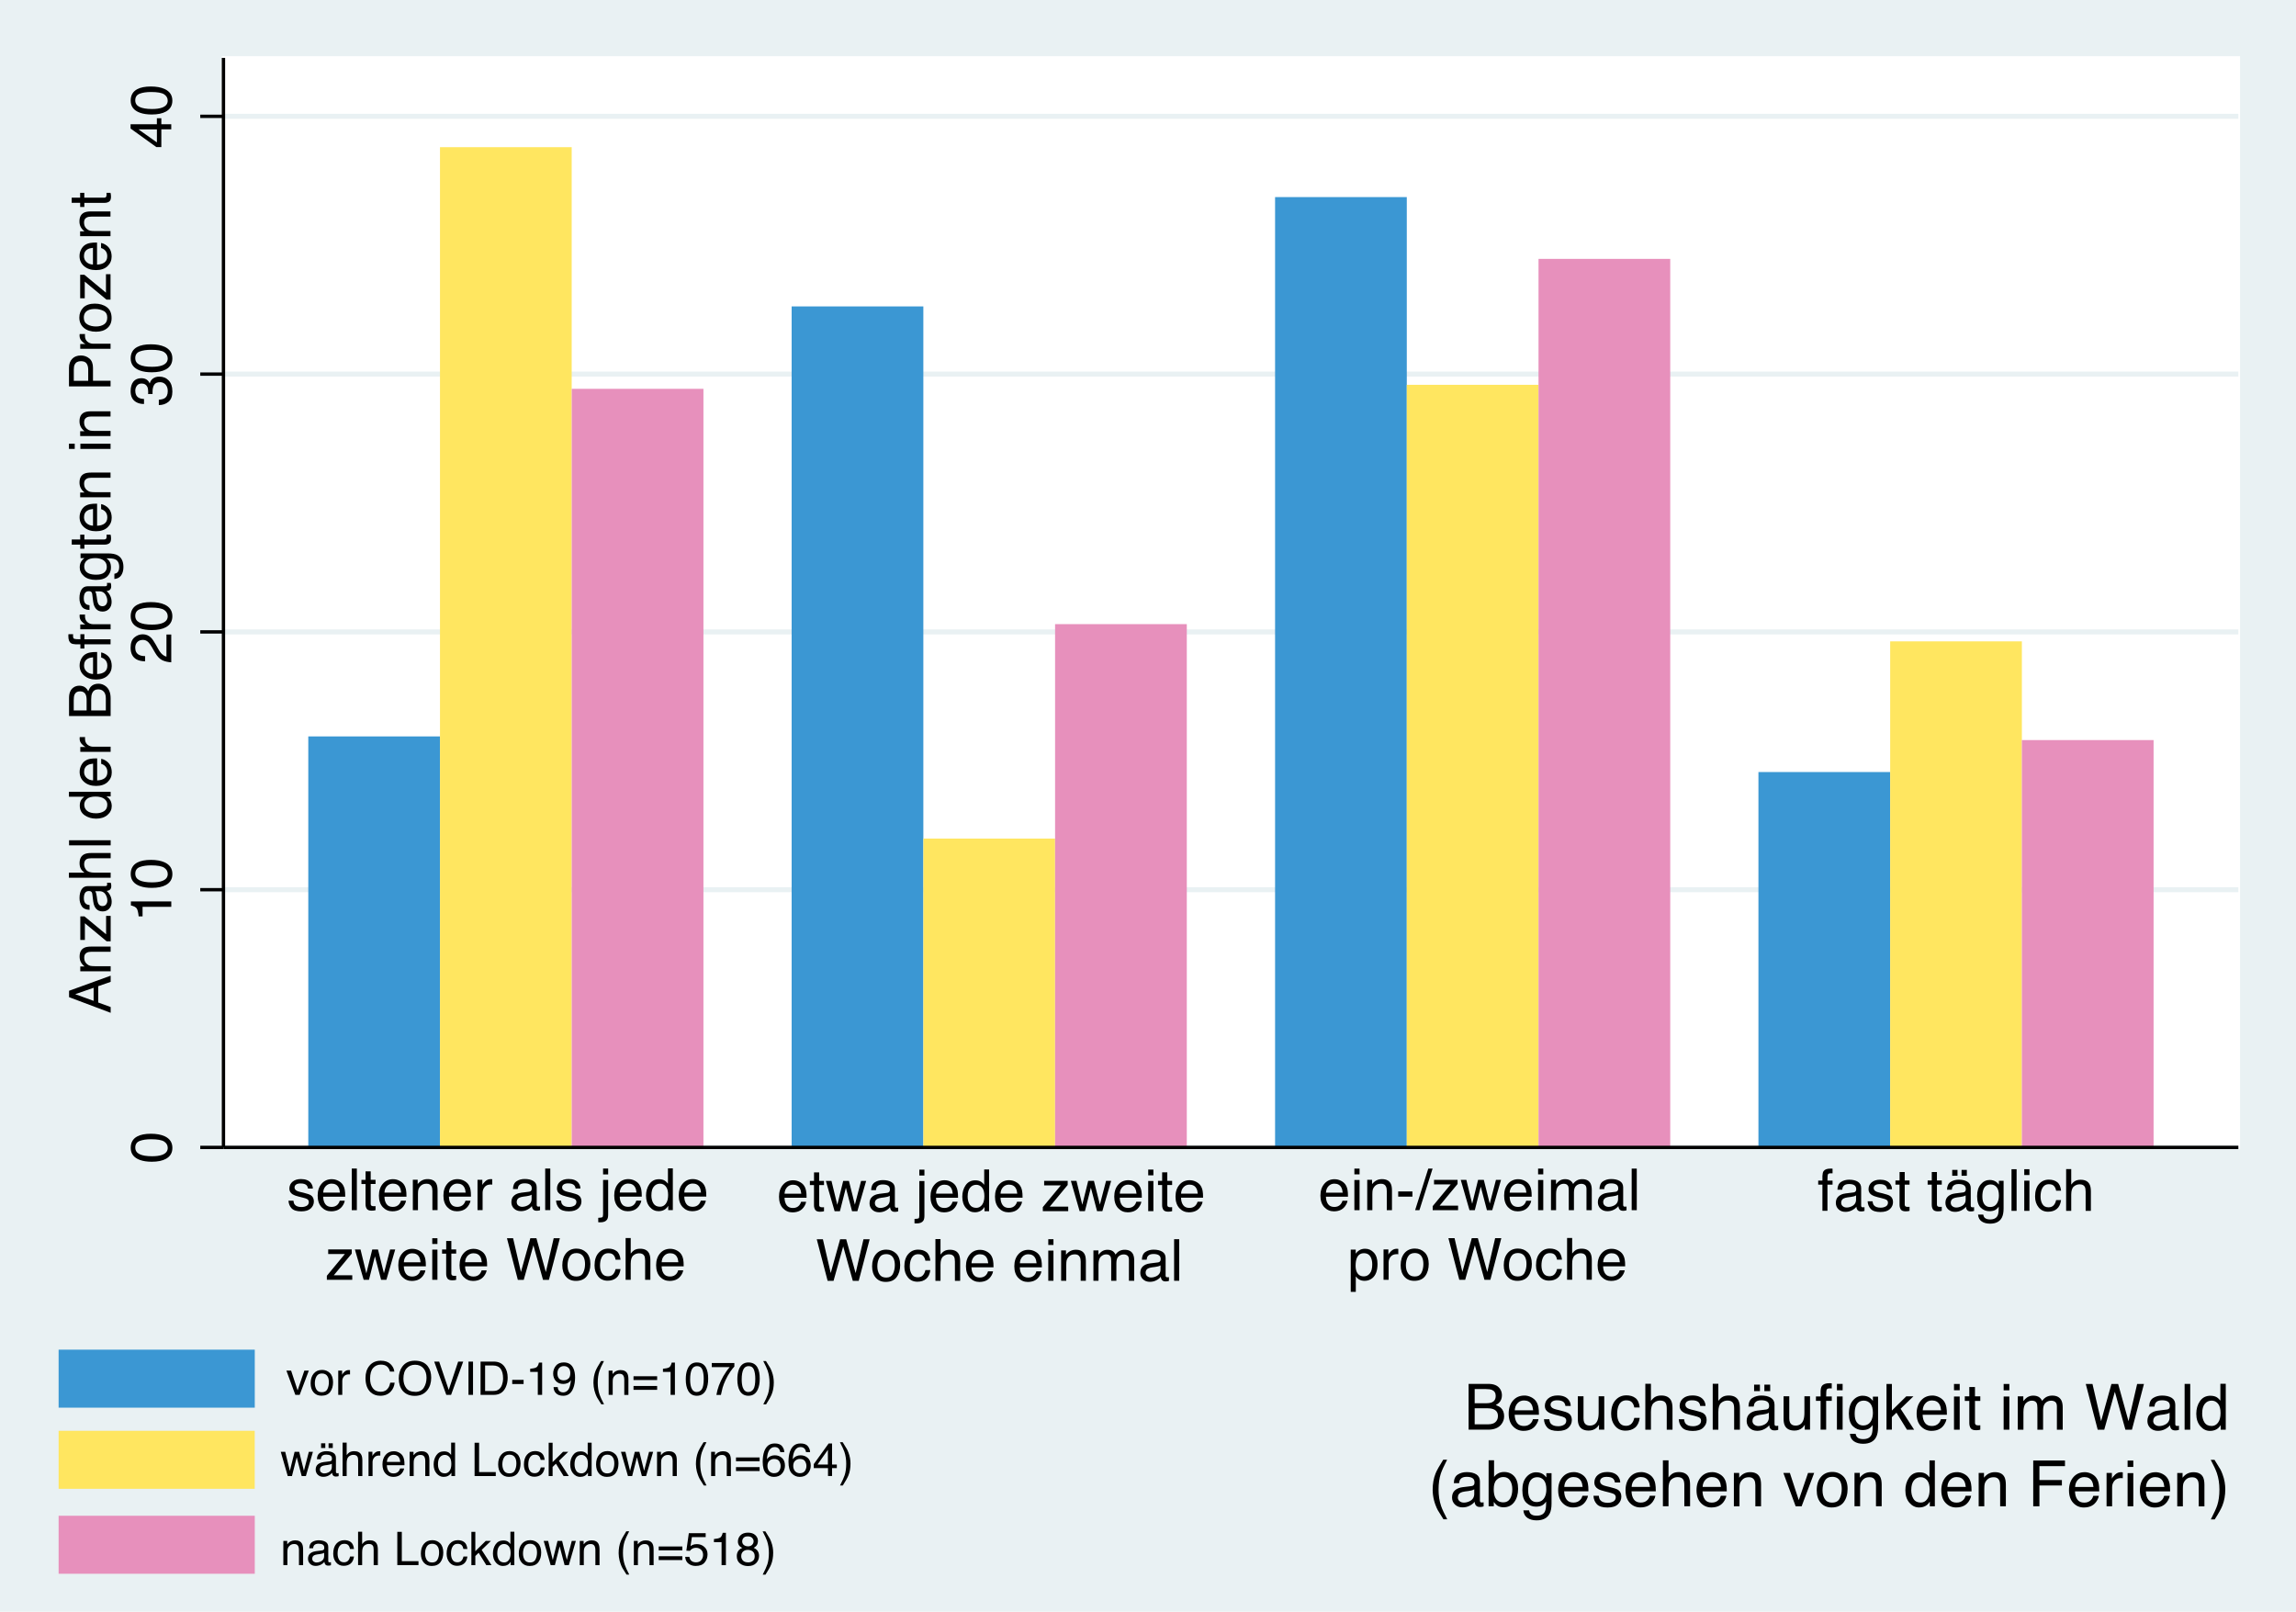 <?xml version="1.0" encoding="UTF-8"?>
<svg xmlns="http://www.w3.org/2000/svg" id="a" viewBox="0 0 789 553.8">
  <defs>
    <style>.b{fill:#e9f1f3;}.c{fill:#fff;}.d{fill:#ffe660;}.e{fill:#e790bc;}.f{fill:#3b97d3;}.g{stroke:#e9f1f3;stroke-width:1.72px;}.g,.h,.i{fill:none;stroke-miterlimit:10;}.h{stroke:#fff;}.h,.i{stroke-width:1.15px;}.i{stroke:#000;}</style>
  </defs>
  <rect class="b" width="789" height="553.8"></rect>
  <rect class="c" x="76.79" y="19.89" width="692.41" height="374.36"></rect>
  <rect class="h" x="76.79" y="19.89" width="692.41" height="374.36"></rect>
  <path class="g" d="M76.79,394.25H769.19M76.79,305.7H769.19M76.79,217.12H769.19M76.79,128.54H769.19M76.79,39.97H769.19"></path>
  <rect class="f" x="105.94" y="253.03" width="45.26" height="141.22"></rect>
  <rect class="d" x="151.2" y="50.57" width="45.26" height="343.68"></rect>
  <rect class="e" x="196.47" y="133.6" width="45.26" height="260.65"></rect>
  <rect class="f" x="272.04" y="105.28" width="45.26" height="288.97"></rect>
  <rect class="d" x="317.31" y="288.13" width="45.26" height="106.11"></rect>
  <rect class="e" x="362.57" y="214.45" width="45.26" height="179.79"></rect>
  <rect class="f" x="438.17" y="67.72" width="45.26" height="326.53"></rect>
  <rect class="d" x="483.43" y="132.22" width="45.26" height="262.03"></rect>
  <rect class="e" x="528.7" y="88.95" width="45.26" height="305.29"></rect>
  <rect class="f" x="604.27" y="265.27" width="45.26" height="128.98"></rect>
  <rect class="d" x="649.54" y="220.37" width="45.26" height="173.87"></rect>
  <rect class="e" x="694.8" y="254.29" width="45.26" height="139.96"></rect>
  <path class="i" d="M76.79,394.25V19.89m0,374.36h-7.97"></path>
  <path d="M44.92,394.4c0,2,1.06,3.39,3.17,4.16,1.14,.41,2.49,.61,4.08,.61,2.04,0,3.67-.34,4.89-1.02,1.45-.82,2.18-2.06,2.18-3.74,0-1.86-.89-3.19-2.67-4.01-1.24-.56-2.81-.85-4.7-.85-2,0-3.57,.31-4.72,.93-1.49,.8-2.23,2.11-2.23,3.91h0Zm12.72,.02c0,1.13-.66,1.93-1.98,2.4-.86,.31-2,.46-3.43,.46-1.89,0-3.32-.24-4.29-.72-.97-.48-1.45-1.23-1.45-2.27,0-1.12,.51-1.88,1.53-2.27s2.32-.58,3.91-.58c2.19,0,3.69,.27,4.5,.81,.8,.54,1.21,1.26,1.21,2.17h0Z"></path>
  <line class="i" x1="76.79" y1="305.7" x2="68.82" y2="305.7"></line>
  <path d="M48.99,311.59h9.87v-1.87h-13.88v1.38c1.08,.25,1.76,.62,2.05,1.12,.29,.5,.49,1.38,.62,2.65h1.34v-3.28h0Zm-4.07-11.29c0,2,1.06,3.39,3.17,4.16,1.14,.41,2.49,.61,4.08,.61,2.04,0,3.67-.34,4.89-1.02,1.45-.82,2.18-2.06,2.18-3.74,0-1.86-.89-3.19-2.67-4.01-1.24-.56-2.81-.85-4.7-.85-2,0-3.57,.31-4.72,.93-1.49,.8-2.23,2.11-2.23,3.91h0Zm12.72,.02c0,1.13-.66,1.93-1.98,2.4-.86,.31-2,.46-3.43,.46-1.89,0-3.32-.24-4.29-.72-.97-.48-1.45-1.23-1.45-2.27,0-1.12,.51-1.88,1.53-2.27s2.32-.58,3.91-.58c2.19,0,3.69,.27,4.5,.81,.8,.54,1.21,1.26,1.21,2.17h0Z"></path>
  <line class="i" x1="76.79" y1="217.12" x2="68.82" y2="217.12"></line>
  <path d="M58.85,227.58v-9.57h-1.65v7.61c-.69-.17-1.31-.58-1.88-1.23-.32-.36-.65-.86-1-1.5l-.74-1.33c-.66-1.17-1.21-1.99-1.67-2.44-.79-.78-1.75-1.18-2.86-1.18-1.06,0-2.02,.37-2.88,1.1-.86,.74-1.29,1.9-1.29,3.5,0,1.92,.67,3.26,2.02,4.02,.77,.43,1.76,.65,2.97,.67v-1.78c-.87-.03-1.54-.16-2.03-.41-.91-.46-1.37-1.29-1.37-2.49,0-.81,.24-1.46,.72-1.95,.48-.49,1.12-.73,1.94-.73,.7,0,1.31,.27,1.85,.8,.34,.34,.76,.92,1.25,1.76l1.08,1.87c.73,1.25,1.53,2.09,2.42,2.53,.89,.43,1.93,.68,3.13,.74h0Zm-13.94-15.85c0,2,1.06,3.39,3.17,4.16,1.14,.41,2.49,.61,4.08,.61,2.04,0,3.67-.34,4.89-1.02,1.45-.82,2.18-2.06,2.18-3.74,0-1.86-.89-3.19-2.67-4.01-1.24-.56-2.81-.85-4.7-.85-2,0-3.57,.31-4.72,.93-1.49,.8-2.23,2.11-2.23,3.91h0Zm12.72,.02c0,1.13-.66,1.93-1.98,2.4-.86,.31-2,.46-3.43,.46-1.89,0-3.32-.24-4.29-.72-.97-.48-1.45-1.23-1.45-2.27,0-1.12,.51-1.88,1.53-2.27s2.32-.58,3.91-.58c2.19,0,3.69,.27,4.5,.81,.8,.54,1.21,1.26,1.21,2.17h0Z"></path>
  <line class="i" x1="76.79" y1="128.54" x2="68.82" y2="128.54"></line>
  <path d="M59.23,134.45c0-1.61-.42-2.85-1.26-3.73-.84-.88-1.92-1.31-3.25-1.31-.83,0-1.53,.21-2.11,.62-.57,.41-.96,.98-1.16,1.72-.19-.45-.45-.82-.78-1.11-.53-.46-1.23-.69-2.08-.69-1.2,0-2.12,.39-2.75,1.17-.63,.78-.95,1.88-.95,3.3,0,1.8,.65,3.05,1.95,3.77,.73,.42,1.61,.62,2.65,.62v-1.73c-.79-.03-1.4-.17-1.83-.42-.78-.45-1.17-1.26-1.17-2.42,0-.66,.19-1.23,.56-1.72,.38-.49,.91-.74,1.61-.74,.93,0,1.58,.37,1.95,1.11,.21,.42,.31,.96,.31,1.62,0,.14,0,.28,0,.4,0,.12-.02,.28-.04,.46h1.55c0-.12-.01-.24-.01-.36,0-.12,0-.24,0-.36,0-1.04,.19-1.86,.57-2.45,.38-.59,1.05-.88,2.01-.88,.78,0,1.41,.28,1.91,.84,.49,.56,.74,1.3,.74,2.22,0,1.19-.37,2.01-1.1,2.46-.41,.26-1.06,.43-1.97,.51v1.83c1.3,0,2.4-.37,3.3-1.11,.91-.74,1.36-1.94,1.36-3.59h0Zm-14.32-11.3c0,2,1.06,3.39,3.17,4.16,1.14,.41,2.49,.61,4.08,.61,2.04,0,3.67-.34,4.89-1.02,1.45-.82,2.18-2.06,2.18-3.74,0-1.86-.89-3.19-2.67-4.01-1.24-.56-2.81-.85-4.7-.85-2,0-3.57,.31-4.72,.93-1.49,.8-2.23,2.11-2.23,3.91h0Zm12.72,.02c0,1.13-.66,1.93-1.98,2.4-.86,.31-2,.46-3.43,.46-1.89,0-3.32-.24-4.29-.72-.97-.48-1.45-1.23-1.45-2.27,0-1.12,.51-1.88,1.53-2.27s2.32-.58,3.91-.58c2.19,0,3.69,.27,4.5,.81,.8,.54,1.21,1.26,1.21,2.17h0Z"></path>
  <line class="i" x1="76.79" y1="39.97" x2="68.82" y2="39.97"></line>
  <path d="M53.92,48.93l-6.33-4.47h6.33v4.47h0Zm4.93-6.25h-3.41v-2.05h-1.53v2.05h-9.04v1.48l8.86,6.38h1.71v-6.11h3.41v-1.75h0Zm-13.94-8.11c0,2,1.06,3.39,3.17,4.16,1.14,.41,2.49,.61,4.08,.61,2.04,0,3.67-.34,4.89-1.02,1.45-.82,2.18-2.06,2.18-3.74,0-1.86-.89-3.19-2.67-4.01-1.24-.56-2.81-.85-4.7-.85-2,0-3.57,.31-4.72,.93-1.49,.8-2.23,2.11-2.23,3.91h0Zm12.72,.02c0,1.13-.66,1.93-1.98,2.4-.86,.31-2,.46-3.43,.46-1.89,0-3.32-.24-4.29-.72-.97-.48-1.45-1.23-1.45-2.27,0-1.12,.51-1.88,1.53-2.27s2.32-.58,3.91-.58c2.19,0,3.69,.27,4.5,.81,.8,.54,1.21,1.26,1.21,2.17h0Z"></path>
  <path d="M32.17,343.89l-6.32-2.29,6.32-2.2v4.49h0Zm5.86,4.11v-1.99l-4.28-1.55v-5.61l4.28-1.49v-2.12l-14.3,5.19v2.19l14.3,5.38h0Zm0-14.27v-1.75h-5.46c-.68,0-1.21-.04-1.57-.13-.37-.09-.72-.28-1.07-.57-.43-.36-.71-.78-.86-1.27-.08-.27-.13-.61-.13-1.02,0-.82,.32-1.38,.97-1.69,.39-.19,.9-.28,1.54-.28h6.57v-1.78h-6.69c-1.05,0-1.86,.14-2.42,.43-1.03,.52-1.55,1.52-1.55,3,0,.67,.13,1.29,.4,1.84,.27,.55,.7,1.07,1.31,1.57h-1.48v1.66h10.42Zm0-10.31v-8.73h-1.57v6.33l-7.43-6.15h-1.43v8.09h1.57v-5.73l7.47,6.19h1.38Zm-2.77-12.09c-.67,0-1.15-.27-1.46-.81-.18-.32-.31-.8-.4-1.43l-.14-1.06c-.04-.32-.1-.65-.19-.99-.09-.34-.2-.61-.34-.83h1.41c1.08,0,1.85,.49,2.32,1.46,.28,.58,.43,1.17,.43,1.79,0,.51-.15,.94-.44,1.31s-.69,.55-1.19,.55h0Zm-3.19-1.45c.12,.98,.45,1.77,.98,2.37,.53,.6,1.28,.91,2.25,.91,.88,0,1.62-.31,2.2-.92,.59-.61,.88-1.4,.88-2.37,0-.8-.17-1.54-.52-2.21-.34-.67-.75-1.18-1.22-1.54,.42-.06,.74-.16,.96-.3,.43-.27,.64-.71,.64-1.31,0-.25,0-.44-.03-.58-.02-.14-.07-.35-.15-.62h-1.29c.02,.11,.03,.21,.04,.31s.01,.18,.01,.26c0,.24-.06,.4-.17,.47-.11,.07-.26,.11-.44,.11h-6c-.99,0-1.71,.38-2.18,1.14-.47,.76-.7,1.76-.7,2.98,0,1.06,.25,1.98,.76,2.78s1.4,1.22,2.69,1.25v-1.63c-.54-.06-.95-.2-1.22-.42-.5-.38-.74-1.03-.74-1.94,0-.79,.14-1.4,.41-1.82,.27-.42,.71-.64,1.3-.64,.29,0,.52,.04,.67,.12,.28,.14,.45,.41,.51,.81l.35,2.79h0Zm5.96-8.29v-1.75h-5.53c-1.39,0-2.33-.3-2.83-.89-.5-.59-.75-1.25-.75-1.98,0-.88,.29-1.47,.86-1.79,.36-.19,.92-.29,1.68-.29h6.57v-1.8h-6.69c-1.03,0-1.83,.15-2.4,.44-1.06,.54-1.59,1.56-1.59,3.08,0,.84,.18,1.55,.55,2.11,.21,.33,.58,.7,1.11,1.12h-5.33v1.75h14.34Zm0-11.13v-1.75h-14.3v1.75h14.3Zm-5.09-11.03c-1.31,0-2.3-.27-2.98-.82-.67-.55-1.01-1.26-1.01-2.14,0-.79,.32-1.45,.95-1.98,.63-.54,1.61-.8,2.92-.8s2.3,.26,3,.78c.7,.52,1.05,1.18,1.05,1.99,0,1.04-.38,1.79-1.13,2.27-.75,.47-1.69,.71-2.8,.71h0Zm-5.52-2.62c0,1.43,.56,2.54,1.67,3.31,1.11,.77,2.43,1.16,3.95,1.16,1.62,0,2.92-.42,3.9-1.27,.98-.85,1.46-1.85,1.46-3.01,0-.72-.14-1.35-.43-1.91-.29-.56-.75-1.04-1.39-1.44h1.45v-1.58h-14.34v1.68h5.26c-.49,.39-.83,.75-1.02,1.06-.34,.54-.51,1.2-.51,2h0Zm-.05-11.66c0,1.46,.52,2.64,1.57,3.54,1.04,.9,2.4,1.35,4.08,1.35s3.02-.45,3.97-1.34c.94-.9,1.42-1.99,1.42-3.28,0-.53-.05-1-.16-1.42-.18-.78-.53-1.43-1.05-1.96-.3-.32-.68-.6-1.15-.86-.47-.26-.9-.41-1.28-.45v1.72c.46,.13,.87,.34,1.22,.64,.61,.54,.91,1.26,.91,2.17,0,.97-.32,1.69-.96,2.15-.64,.46-1.49,.71-2.55,.74v-7.58c-1.05,0-1.82,.05-2.3,.15-.7,.12-1.31,.35-1.84,.7-.55,.36-1,.89-1.35,1.58-.35,.69-.52,1.4-.52,2.14h0Zm4.61,2.98c-.9-.03-1.63-.32-2.21-.86-.58-.54-.87-1.21-.87-2.01,0-1.11,.42-1.91,1.27-2.38,.45-.26,1.06-.42,1.82-.49v5.74h0Zm6.04-9.81v-1.75h-5.99c-.74,0-1.39-.24-1.96-.71-.57-.47-.85-1.15-.85-2.03,0-.1,0-.2,0-.29,0-.09,.02-.18,.04-.29h-1.85c-.02,.19-.03,.32-.04,.4,0,.08,0,.13,0,.17,0,.69,.25,1.31,.75,1.84,.5,.53,.93,.87,1.28,1h-1.8v1.66h10.42Zm-8.25-14.21h-4.43v-3.49c0-.85,.09-1.49,.27-1.93,.32-.77,.95-1.15,1.89-1.15s1.57,.36,1.93,1.08c.23,.46,.34,1.1,.34,1.93v3.56h0Zm6.6,0h-5.03v-3.88c0-.82,.1-1.48,.3-1.97,.38-.94,1.08-1.4,2.12-1.4,.62,0,1.14,.16,1.58,.48,.69,.51,1.03,1.37,1.03,2.56v4.21h0Zm1.65,1.9v-6.08c0-1.89-.56-3.27-1.67-4.14-.75-.58-1.58-.87-2.5-.87-1.1,0-1.96,.32-2.58,.96-.35,.36-.66,.91-.94,1.64-.25-.5-.53-.88-.84-1.15-.58-.51-1.32-.77-2.22-.77-.77,0-1.45,.21-2.04,.63-1,.71-1.5,1.91-1.5,3.6v6.18h14.3Zm-10.66-17.41c0,1.46,.52,2.64,1.57,3.54,1.04,.9,2.4,1.35,4.08,1.35s3.02-.45,3.97-1.34c.94-.9,1.42-1.99,1.42-3.28,0-.53-.05-1-.16-1.42-.18-.78-.53-1.43-1.05-1.96-.3-.32-.68-.6-1.15-.86-.47-.26-.9-.41-1.28-.45v1.72c.46,.13,.87,.34,1.22,.64,.61,.54,.91,1.26,.91,2.17,0,.97-.32,1.69-.96,2.15-.64,.46-1.49,.71-2.55,.74v-7.58c-1.05,0-1.82,.05-2.3,.15-.7,.12-1.31,.35-1.84,.7-.55,.36-1,.89-1.35,1.58-.35,.69-.52,1.4-.52,2.14h0Zm4.61,2.98c-.9-.03-1.63-.32-2.21-.86-.58-.54-.87-1.21-.87-2.01,0-1.11,.42-1.91,1.27-2.38,.45-.26,1.06-.42,1.82-.49v5.74h0Zm-5.97-10.2h1.63v1.45h1.38v-1.45h8.99v-1.73h-8.99v-1.75h-1.38v1.75c-1.13,0-1.83-.05-2.11-.16-.28-.1-.41-.43-.41-.96,0-.07,0-.15,0-.23,0-.08,.01-.21,.02-.4h-1.6c-.01,.15-.02,.28-.03,.4,0,.12,0,.23,0,.34,0,1.17,.3,1.96,.9,2.36,.34,.23,.87,.35,1.6,.38h0Zm12.01-5.15v-1.75h-5.99c-.74,0-1.39-.24-1.96-.71-.57-.47-.85-1.15-.85-2.03,0-.1,0-.2,0-.29,0-.09,.02-.18,.04-.29h-1.85c-.02,.19-.03,.32-.04,.4,0,.08,0,.13,0,.17,0,.69,.25,1.31,.75,1.84,.5,.53,.93,.87,1.28,1h-1.8v1.66h10.42Zm-2.77-7.93c-.67,0-1.15-.27-1.46-.81-.18-.32-.31-.8-.4-1.43l-.14-1.06c-.04-.32-.1-.65-.19-.99-.09-.34-.2-.61-.34-.83h1.41c1.08,0,1.85,.49,2.32,1.46,.28,.58,.43,1.17,.43,1.79,0,.51-.15,.94-.44,1.31s-.69,.55-1.19,.55h0Zm-3.19-1.45c.12,.98,.45,1.77,.98,2.37,.53,.6,1.28,.91,2.25,.91,.88,0,1.62-.31,2.2-.92,.59-.61,.88-1.4,.88-2.37,0-.8-.17-1.54-.52-2.21-.34-.67-.75-1.18-1.22-1.54,.42-.06,.74-.16,.96-.3,.43-.27,.64-.71,.64-1.31,0-.25,0-.44-.03-.58-.02-.14-.07-.35-.15-.62h-1.29c.02,.11,.03,.21,.04,.31s.01,.18,.01,.26c0,.24-.06,.4-.17,.47-.11,.07-.26,.11-.44,.11h-6c-.99,0-1.71,.38-2.18,1.14-.47,.76-.7,1.76-.7,2.98,0,1.06,.25,1.98,.76,2.78s1.4,1.22,2.69,1.25v-1.63c-.54-.06-.95-.2-1.22-.42-.5-.38-.74-1.03-.74-1.94,0-.79,.14-1.4,.41-1.82,.27-.42,.71-.64,1.3-.64,.29,0,.52,.04,.67,.12,.28,.14,.45,.41,.51,.81l.35,2.79h0Zm-4.65-11.95c0,1.2,.49,2.23,1.47,3.08,.98,.85,2.34,1.27,4.09,1.27,1.85,0,3.17-.42,3.98-1.26,.8-.84,1.2-1.83,1.2-2.95,0-.81-.13-1.46-.39-1.95-.26-.49-.66-.91-1.19-1.26,1.43-.02,2.43,.09,2.99,.34,.95,.41,1.42,1.29,1.42,2.62,0,.85-.19,1.46-.58,1.86-.25,.25-.61,.42-1.08,.5v1.78c1.07-.09,1.86-.52,2.36-1.28,.5-.76,.75-1.7,.75-2.82,0-2.01-.71-3.38-2.12-4.1-.77-.39-1.81-.58-3.13-.58h-9.48v1.62h1.31c-.43,.34-.77,.68-.99,1.01-.4,.61-.6,1.32-.6,2.13h0Zm5.35-3.14c.86,0,1.61,.14,2.25,.43,1.14,.51,1.7,1.39,1.7,2.64,0,.8-.31,1.44-.92,1.91s-1.51,.71-2.68,.71c-1,0-1.81-.12-2.42-.36-1.15-.45-1.73-1.29-1.73-2.52,0-.82,.31-1.49,.93-2.02,.62-.53,1.58-.79,2.87-.79h0Zm-5.17-4.63v1.41h1.43v-1.41h6.9c.67,0,1.21-.15,1.63-.44s.63-.85,.63-1.66c0-.25-.01-.49-.04-.71-.03-.22-.07-.43-.13-.63h-1.39c.02,.13,.03,.24,.03,.34s0,.19,0,.27c0,.32-.04,.54-.11,.68-.12,.25-.37,.37-.73,.37h-6.8v-1.66h-1.43v1.66h-2.91v1.77h2.91Zm-.23-9.49c0,1.46,.52,2.64,1.57,3.54,1.04,.9,2.4,1.35,4.08,1.35s3.02-.45,3.97-1.34c.94-.9,1.42-1.99,1.42-3.28,0-.53-.05-1-.16-1.42-.18-.78-.53-1.43-1.05-1.96-.3-.32-.68-.6-1.15-.86-.47-.26-.9-.41-1.28-.45v1.72c.46,.13,.87,.34,1.22,.64,.61,.54,.91,1.26,.91,2.17,0,.97-.32,1.69-.96,2.15-.64,.46-1.49,.71-2.55,.74v-7.58c-1.05,0-1.82,.05-2.3,.15-.7,.12-1.31,.35-1.84,.7-.55,.36-1,.89-1.35,1.58-.35,.69-.52,1.4-.52,2.14h0Zm4.61,2.98c-.9-.03-1.63-.32-2.21-.86-.58-.54-.87-1.21-.87-2.01,0-1.11,.42-1.91,1.27-2.38,.45-.26,1.06-.42,1.82-.49v5.74h0Zm6.04-9.76v-1.75h-5.46c-.68,0-1.21-.04-1.57-.13-.37-.09-.72-.28-1.07-.57-.43-.36-.71-.78-.86-1.27-.08-.27-.13-.61-.13-1.02,0-.82,.32-1.38,.97-1.69,.39-.19,.9-.28,1.54-.28h6.57v-1.78h-6.69c-1.05,0-1.86,.14-2.42,.43-1.03,.52-1.55,1.52-1.55,3,0,.67,.13,1.29,.4,1.84,.27,.55,.7,1.07,1.31,1.57h-1.48v1.66h10.42Zm0-16.62v-1.78h-10.37v1.78h10.37Zm-12.31,0v-1.78h-1.99v1.78h1.99Zm12.31-4.43v-1.75h-5.46c-.68,0-1.21-.04-1.57-.13-.37-.09-.72-.28-1.07-.57-.43-.36-.71-.78-.86-1.27-.08-.27-.13-.61-.13-1.02,0-.82,.32-1.38,.97-1.69,.39-.19,.9-.28,1.54-.28h6.57v-1.78h-6.69c-1.05,0-1.86,.14-2.42,.43-1.03,.52-1.55,1.52-1.55,3,0,.67,.13,1.29,.4,1.84,.27,.55,.7,1.07,1.31,1.57h-1.48v1.66h10.42Zm0-17.04v-1.94h-6.04v-4.46c0-1.43-.41-2.49-1.24-3.19-.83-.69-1.8-1.04-2.91-1.04-1.3,0-2.3,.39-3.02,1.17-.72,.78-1.08,1.8-1.08,3.06v6.4h14.3Zm-10.19-8.67c.93,0,1.59,.27,1.96,.81,.37,.54,.55,1.24,.55,2.1v3.83h-4.95v-3.83c0-.74,.1-1.32,.3-1.75,.38-.77,1.09-1.16,2.14-1.16h0Zm10.19-4.25v-1.75h-5.99c-.74,0-1.39-.24-1.96-.71-.57-.47-.85-1.15-.85-2.03,0-.1,0-.2,0-.29,0-.09,.02-.18,.04-.29h-1.85c-.02,.19-.03,.32-.04,.4,0,.08,0,.13,0,.17,0,.69,.25,1.31,.75,1.84,.5,.53,.93,.87,1.28,1h-1.8v1.66h10.42Zm-1.14-10.69c0,1.05-.37,1.81-1.11,2.29-.74,.48-1.66,.72-2.77,.72s-2.14-.24-2.95-.72-1.22-1.25-1.22-2.31c0-1.19,.48-2.03,1.44-2.52,.61-.31,1.4-.46,2.37-.46,1.08,0,2.05,.21,2.93,.64,.88,.43,1.32,1.21,1.32,2.36h0Zm-9.59-.07c0,1.49,.52,2.67,1.56,3.56,1.04,.88,2.43,1.32,4.18,1.32,1.63,0,2.93-.42,3.9-1.26,.97-.84,1.45-1.97,1.45-3.39,0-1.71-.55-2.97-1.64-3.78s-2.48-1.22-4.16-1.22-3.05,.46-3.95,1.38c-.89,.92-1.34,2.05-1.34,3.38h0Zm10.72-6.14v-8.73h-1.57v6.33l-7.43-6.15h-1.43v8.09h1.57v-5.73l7.47,6.19h1.38Zm-10.66-15.04c0,1.46,.52,2.64,1.57,3.54,1.04,.9,2.4,1.35,4.08,1.35s3.02-.45,3.97-1.34c.94-.9,1.42-1.99,1.42-3.28,0-.53-.05-1-.16-1.42-.18-.78-.53-1.43-1.05-1.96-.3-.32-.68-.6-1.15-.86-.47-.26-.9-.41-1.28-.45v1.72c.46,.13,.87,.34,1.22,.64,.61,.54,.91,1.26,.91,2.17,0,.97-.32,1.69-.96,2.15-.64,.46-1.49,.71-2.55,.74v-7.58c-1.05,0-1.82,.05-2.3,.15-.7,.12-1.31,.35-1.84,.7-.55,.36-1,.89-1.35,1.58-.35,.69-.52,1.4-.52,2.14h0Zm4.61,2.98c-.9-.03-1.63-.32-2.21-.86-.58-.54-.87-1.21-.87-2.01,0-1.11,.42-1.91,1.27-2.38,.45-.26,1.06-.42,1.82-.49v5.74h0Zm6.04-9.76v-1.75h-5.46c-.68,0-1.21-.04-1.57-.13-.37-.09-.72-.28-1.07-.57-.43-.36-.71-.78-.86-1.27-.08-.27-.13-.61-.13-1.02,0-.82,.32-1.38,.97-1.69,.39-.19,.9-.28,1.54-.28h6.57v-1.78h-6.69c-1.05,0-1.86,.14-2.42,.43-1.03,.52-1.55,1.52-1.55,3,0,.67,.13,1.29,.4,1.84,.27,.55,.7,1.07,1.31,1.57h-1.48v1.66h10.42Zm-10.42-11.43v1.41h1.43v-1.41h6.9c.67,0,1.21-.15,1.63-.44s.63-.85,.63-1.66c0-.25-.01-.49-.04-.71-.03-.22-.07-.43-.13-.63h-1.39c.02,.13,.03,.24,.03,.34s0,.19,0,.27c0,.32-.04,.54-.11,.68-.12,.25-.37,.37-.73,.37h-6.8v-1.66h-1.43v1.66h-2.91v1.77h2.91Z"></path>
  <line class="i" x1="76.79" y1="394.25" x2="769.19" y2="394.25"></line>
  <path d="M99.14,412.55c.05,1.04,.4,1.91,1.05,2.61,.65,.7,1.77,1.06,3.34,1.06,1.46,0,2.54-.34,3.26-1.01s1.07-1.48,1.07-2.4-.34-1.66-1.02-2.11c-.44-.29-1.3-.58-2.58-.89l-1.18-.28c-.52-.12-.91-.27-1.17-.43-.46-.27-.69-.63-.69-1.09,0-.41,.17-.75,.52-1,.35-.25,.86-.38,1.54-.38,1.02,0,1.73,.23,2.14,.69,.25,.32,.4,.68,.43,1.07h1.65c.01-.67-.2-1.3-.64-1.89-.7-.92-1.85-1.38-3.44-1.38-1.22,0-2.18,.31-2.9,.91-.72,.61-1.08,1.41-1.08,2.39,0,.84,.38,1.49,1.15,1.97,.43,.27,1.09,.52,2,.74l1.41,.35c.76,.19,1.27,.35,1.52,.5,.4,.23,.6,.57,.6,1.02,0,.59-.25,1.03-.75,1.31-.5,.28-1.09,.42-1.75,.42-1.11,0-1.89-.28-2.34-.85-.25-.31-.39-.76-.45-1.34h-1.68Zm14.91-7.39c-1.46,0-2.64,.52-3.54,1.57-.9,1.04-1.35,2.4-1.35,4.08s.45,3.02,1.34,3.97c.9,.94,1.99,1.42,3.28,1.42,.53,0,1-.05,1.42-.16,.78-.18,1.43-.53,1.96-1.05,.32-.3,.6-.68,.86-1.15,.26-.47,.41-.9,.45-1.28h-1.72c-.13,.46-.34,.87-.64,1.22-.54,.61-1.26,.91-2.17,.91-.97,0-1.69-.32-2.15-.96-.46-.64-.71-1.49-.74-2.55h7.58c0-1.05-.05-1.82-.15-2.3-.12-.7-.35-1.31-.7-1.84-.36-.55-.89-1-1.58-1.35-.69-.35-1.4-.52-2.14-.52h0Zm-2.98,4.61c.03-.9,.32-1.63,.86-2.21,.54-.58,1.21-.87,2.01-.87,1.11,0,1.91,.42,2.38,1.27,.26,.45,.42,1.06,.49,1.82h-5.74Zm9.81,6.04h1.75v-14.3h-1.75v14.3h0Zm4.73-10.42h-1.41v1.43h1.41v6.9c0,.67,.15,1.21,.44,1.63s.85,.63,1.66,.63c.25,0,.49-.01,.71-.04,.22-.03,.43-.07,.63-.13v-1.39c-.13,.02-.24,.03-.34,.03s-.19,0-.27,0c-.32,0-.54-.04-.68-.11-.25-.12-.37-.37-.37-.73v-6.8h1.66v-1.43h-1.66v-2.91h-1.77v2.91h0Zm9.49-.23c-1.46,0-2.64,.52-3.54,1.57-.9,1.04-1.35,2.4-1.35,4.08s.45,3.02,1.34,3.97c.9,.94,1.99,1.42,3.28,1.42,.53,0,1-.05,1.42-.16,.78-.18,1.43-.53,1.96-1.05,.32-.3,.6-.68,.86-1.15,.26-.47,.41-.9,.45-1.28h-1.72c-.13,.46-.34,.87-.64,1.22-.54,.61-1.26,.91-2.17,.91-.97,0-1.69-.32-2.15-.96-.46-.64-.71-1.49-.74-2.55h7.58c0-1.05-.05-1.82-.15-2.3-.12-.7-.35-1.31-.7-1.84-.36-.55-.89-1-1.58-1.35-.69-.35-1.4-.52-2.14-.52h0Zm-2.98,4.61c.03-.9,.32-1.63,.86-2.21,.54-.58,1.21-.87,2.01-.87,1.11,0,1.91,.42,2.38,1.27,.26,.45,.42,1.06,.49,1.82h-5.74Zm9.76,6.04h1.75v-5.46c0-.68,.04-1.21,.13-1.57,.09-.37,.28-.72,.57-1.07,.36-.43,.78-.71,1.27-.86,.27-.08,.61-.13,1.02-.13,.82,0,1.38,.32,1.69,.97,.19,.39,.28,.9,.28,1.54v6.57h1.78v-6.69c0-1.05-.14-1.86-.43-2.42-.52-1.03-1.52-1.55-3-1.55-.67,0-1.29,.13-1.84,.4-.55,.27-1.07,.7-1.57,1.31v-1.48h-1.66v10.42h0Zm15.38-10.66c-1.46,0-2.64,.52-3.54,1.57-.9,1.04-1.35,2.4-1.35,4.08s.45,3.02,1.34,3.97c.9,.94,1.99,1.42,3.28,1.42,.53,0,1-.05,1.42-.16,.78-.18,1.43-.53,1.96-1.05,.32-.3,.6-.68,.86-1.15,.26-.47,.41-.9,.45-1.28h-1.72c-.13,.46-.34,.87-.64,1.22-.54,.61-1.26,.91-2.17,.91-.97,0-1.69-.32-2.15-.96-.46-.64-.71-1.49-.74-2.55h7.58c0-1.05-.05-1.82-.15-2.3-.12-.7-.35-1.31-.7-1.84-.36-.55-.89-1-1.58-1.35-.69-.35-1.4-.52-2.14-.52h0Zm-2.98,4.61c.03-.9,.32-1.63,.86-2.21,.54-.58,1.21-.87,2.01-.87,1.11,0,1.91,.42,2.38,1.27,.26,.45,.42,1.06,.49,1.82h-5.74Zm9.81,6.04h1.75v-5.99c0-.74,.24-1.39,.71-1.96,.47-.57,1.15-.85,2.03-.85,.1,0,.2,0,.29,0,.09,0,.18,.02,.29,.04v-1.85c-.19-.02-.32-.03-.4-.04-.08,0-.13,0-.17,0-.69,0-1.31,.25-1.84,.75-.53,.5-.87,.93-1,1.28v-1.8h-1.66v10.42h0Zm13.47-2.77c0-.67,.27-1.15,.81-1.46,.32-.18,.8-.31,1.43-.4l1.06-.14c.32-.04,.65-.1,.99-.19,.34-.09,.61-.2,.83-.34v1.41c0,1.08-.49,1.85-1.46,2.32-.58,.28-1.17,.43-1.79,.43-.51,0-.94-.15-1.31-.44s-.55-.69-.55-1.19h0Zm1.45-3.19c-.98,.12-1.77,.45-2.37,.98-.6,.53-.91,1.28-.91,2.25,0,.88,.31,1.62,.92,2.2,.61,.59,1.4,.88,2.37,.88,.8,0,1.54-.17,2.21-.52,.67-.34,1.18-.75,1.54-1.22,.06,.42,.16,.74,.3,.96,.27,.43,.71,.64,1.31,.64,.25,0,.44,0,.58-.03,.14-.02,.35-.07,.62-.15v-1.29c-.11,.02-.21,.03-.31,.04s-.18,.01-.26,.01c-.24,0-.4-.06-.47-.17-.07-.11-.11-.26-.11-.44v-6c0-.99-.38-1.71-1.14-2.18-.76-.47-1.76-.7-2.98-.7-1.06,0-1.98,.25-2.78,.76s-1.22,1.4-1.25,2.69h1.63c.06-.54,.2-.95,.42-1.22,.38-.5,1.03-.74,1.94-.74,.79,0,1.4,.14,1.82,.41,.42,.27,.64,.71,.64,1.3,0,.29-.04,.52-.12,.67-.14,.28-.41,.45-.81,.51l-2.79,.35h0Zm8.34,5.96h1.75v-14.3h-1.75v14.3h0Zm3.74-3.27c.05,1.04,.4,1.91,1.05,2.61,.65,.7,1.77,1.06,3.34,1.06,1.46,0,2.54-.34,3.26-1.01s1.07-1.48,1.07-2.4-.34-1.66-1.02-2.11c-.44-.29-1.3-.58-2.58-.89l-1.18-.28c-.52-.12-.91-.27-1.17-.43-.46-.27-.69-.63-.69-1.09,0-.41,.17-.75,.52-1,.35-.25,.86-.38,1.54-.38,1.02,0,1.73,.23,2.14,.69,.25,.32,.4,.68,.43,1.07h1.65c.01-.67-.2-1.3-.64-1.89-.7-.92-1.85-1.38-3.44-1.38-1.22,0-2.18,.31-2.9,.91-.72,.61-1.08,1.41-1.08,2.39,0,.84,.38,1.49,1.15,1.97,.43,.27,1.09,.52,2,.74l1.41,.35c.76,.19,1.27,.35,1.52,.5,.4,.23,.6,.57,.6,1.02,0,.59-.25,1.03-.75,1.31-.5,.28-1.09,.42-1.75,.42-1.11,0-1.89-.28-2.34-.85-.25-.31-.39-.76-.45-1.34h-1.68Zm17.9-11.03h-1.75v2.02h1.75v-2.02h0Zm-3.41,18.45c.2,.02,.35,.03,.44,.04,.09,0,.18,0,.27,0,1.14,0,1.92-.32,2.33-.95,.25-.38,.37-.94,.37-1.7v-11.92h-1.75v11.74c0,.6-.08,.95-.24,1.07-.16,.11-.63,.18-1.42,.21v1.52h0Zm10.38-14.81c-1.46,0-2.64,.52-3.54,1.57-.9,1.04-1.35,2.4-1.35,4.08s.45,3.02,1.34,3.97c.9,.94,1.99,1.42,3.28,1.42,.53,0,1-.05,1.42-.16,.78-.18,1.43-.53,1.96-1.05,.32-.3,.6-.68,.86-1.15,.26-.47,.41-.9,.45-1.28h-1.72c-.13,.46-.34,.87-.64,1.22-.54,.61-1.26,.91-2.17,.91-.97,0-1.69-.32-2.15-.96-.46-.64-.71-1.49-.74-2.55h7.58c0-1.05-.05-1.82-.15-2.3-.12-.7-.35-1.31-.7-1.84-.36-.55-.89-1-1.58-1.35-.69-.35-1.4-.52-2.14-.52h0Zm-2.98,4.61c.03-.9,.32-1.63,.86-2.21,.54-.58,1.21-.87,2.01-.87,1.11,0,1.91,.42,2.38,1.27,.26,.45,.42,1.06,.49,1.82h-5.74Zm10.87,.95c0-1.31,.27-2.3,.82-2.98,.55-.67,1.26-1.01,2.14-1.01,.79,0,1.45,.32,1.98,.95,.54,.63,.8,1.61,.8,2.92s-.26,2.3-.78,3c-.52,.7-1.18,1.05-1.99,1.05-1.04,0-1.79-.38-2.27-1.13-.47-.75-.71-1.69-.71-2.8h0Zm2.62-5.52c-1.43,0-2.54,.56-3.31,1.67-.77,1.11-1.16,2.43-1.16,3.95,0,1.62,.42,2.92,1.27,3.9,.85,.98,1.85,1.46,3.01,1.46,.72,0,1.35-.14,1.91-.43,.56-.29,1.04-.75,1.44-1.39v1.45h1.58v-14.34h-1.68v5.26c-.39-.49-.75-.83-1.06-1.02-.54-.34-1.2-.51-2-.51h0Zm11.66-.05c-1.46,0-2.64,.52-3.54,1.57-.9,1.04-1.35,2.4-1.35,4.08s.45,3.02,1.34,3.97c.9,.94,1.99,1.42,3.28,1.42,.53,0,1-.05,1.42-.16,.78-.18,1.43-.53,1.96-1.05,.32-.3,.6-.68,.86-1.15,.26-.47,.41-.9,.45-1.28h-1.72c-.13,.46-.34,.87-.64,1.22-.54,.61-1.26,.91-2.17,.91-.97,0-1.69-.32-2.15-.96-.46-.64-.71-1.49-.74-2.55h7.58c0-1.05-.05-1.82-.15-2.3-.12-.7-.35-1.31-.7-1.84-.36-.55-.89-1-1.58-1.35-.69-.35-1.4-.52-2.14-.52h0Zm-2.98,4.61c.03-.9,.32-1.63,.86-2.21,.54-.58,1.21-.87,2.01-.87,1.11,0,1.91,.42,2.38,1.27,.26,.45,.42,1.06,.49,1.82h-5.74Z"></path>
  <path d="M112.32,439.74h8.73v-1.57h-6.33l6.15-7.43v-1.43h-8.09v1.57h5.73l-6.19,7.47v1.38h0Zm9.64-10.42l3.01,10.42h1.82l2.05-8.07,2.12,8.07h1.82l3.03-10.42h-1.75l-2.13,8.16-2.04-8.16h-1.97l-2.03,8.21-2-8.21h-1.92Zm19.8-.23c-1.46,0-2.64,.52-3.54,1.57-.9,1.04-1.35,2.4-1.35,4.08s.45,3.02,1.34,3.97c.9,.94,1.99,1.42,3.28,1.42,.53,0,1-.05,1.42-.16,.78-.18,1.43-.53,1.96-1.05,.32-.3,.6-.68,.86-1.15,.26-.47,.41-.9,.45-1.28h-1.72c-.13,.46-.34,.87-.64,1.22-.54,.61-1.26,.91-2.17,.91-.97,0-1.69-.32-2.15-.96-.46-.64-.71-1.49-.74-2.55h7.58c0-1.05-.05-1.82-.15-2.3-.12-.7-.35-1.31-.7-1.84-.36-.55-.89-1-1.58-1.35-.69-.35-1.4-.52-2.14-.52h0Zm-2.98,4.61c.03-.9,.32-1.63,.86-2.21,.54-.58,1.21-.87,2.01-.87,1.11,0,1.91,.42,2.38,1.27,.26,.45,.42,1.06,.49,1.82h-5.74Zm9.76,6.04h1.78v-10.37h-1.78v10.37h0Zm0-12.31h1.78v-1.99h-1.78v1.99h0Zm4.78,1.89h-1.41v1.43h1.41v6.9c0,.67,.15,1.21,.44,1.63s.85,.63,1.66,.63c.25,0,.49-.01,.71-.04,.22-.03,.43-.07,.63-.13v-1.39c-.13,.02-.24,.03-.34,.03s-.19,0-.27,0c-.32,0-.54-.04-.68-.11-.25-.12-.37-.37-.37-.73v-6.8h1.66v-1.43h-1.66v-2.91h-1.77v2.91h0Zm9.49-.23c-1.46,0-2.64,.52-3.54,1.57-.9,1.04-1.35,2.4-1.35,4.08s.45,3.02,1.34,3.97c.9,.94,1.99,1.42,3.28,1.42,.53,0,1-.05,1.42-.16,.78-.18,1.43-.53,1.96-1.05,.32-.3,.6-.68,.86-1.15,.26-.47,.41-.9,.45-1.28h-1.72c-.13,.46-.34,.87-.64,1.22-.54,.61-1.26,.91-2.17,.91-.97,0-1.69-.32-2.15-.96-.46-.64-.71-1.49-.74-2.55h7.58c0-1.05-.05-1.82-.15-2.3-.12-.7-.35-1.31-.7-1.84-.36-.55-.89-1-1.58-1.35-.69-.35-1.4-.52-2.14-.52h0Zm-2.98,4.61c.03-.9,.32-1.63,.86-2.21,.54-.58,1.21-.87,2.01-.87,1.11,0,1.91,.42,2.38,1.27,.26,.45,.42,1.06,.49,1.82h-5.74Zm14.38-8.25l3.74,14.3h2.03l3.32-11.85,3.3,11.85h2.03l3.76-14.3h-2.12l-2.7,11.64-3.24-11.64h-2.09l-3.23,11.61-2.69-11.61h-2.1Zm23.83,13.16c-1.05,0-1.81-.37-2.29-1.11-.48-.74-.72-1.66-.72-2.77s.24-2.14,.72-2.95,1.25-1.22,2.31-1.22c1.19,0,2.03,.48,2.52,1.44,.31,.61,.46,1.4,.46,2.37,0,1.08-.21,2.05-.64,2.93-.43,.88-1.21,1.32-2.36,1.32h0Zm.07-9.59c-1.49,0-2.67,.52-3.56,1.56-.88,1.04-1.32,2.43-1.32,4.18,0,1.63,.42,2.93,1.26,3.9,.84,.97,1.97,1.45,3.39,1.45,1.71,0,2.97-.55,3.78-1.64s1.22-2.48,1.22-4.16-.46-3.05-1.38-3.95c-.92-.89-2.05-1.34-3.38-1.34h0Zm10.93,0c-1.38,0-2.51,.51-3.4,1.53-.89,1.02-1.33,2.44-1.33,4.27,0,1.49,.41,2.74,1.22,3.73,.81,1,1.9,1.49,3.26,1.49,1.21,0,2.21-.32,2.99-.96,.78-.64,1.27-1.65,1.46-3.03h-1.7c-.16,.77-.46,1.37-.88,1.82-.42,.44-1,.66-1.73,.66-.95,0-1.64-.36-2.08-1.07-.44-.71-.66-1.59-.66-2.63s.16-1.91,.47-2.61c.48-1.09,1.28-1.63,2.39-1.63,.82,0,1.41,.21,1.78,.64,.37,.43,.61,.96,.71,1.6h1.7c-.15-1.39-.59-2.38-1.33-2.95-.74-.57-1.69-.86-2.87-.86h0Zm5.95,10.72h1.75v-5.53c0-1.39,.3-2.33,.89-2.83,.59-.5,1.25-.75,1.98-.75,.88,0,1.47,.29,1.79,.86,.19,.36,.29,.92,.29,1.68v6.57h1.8v-6.69c0-1.03-.15-1.83-.44-2.4-.54-1.06-1.56-1.59-3.08-1.59-.84,0-1.55,.18-2.11,.55-.33,.21-.7,.58-1.12,1.11v-5.33h-1.75v14.34h0Z"></path>
  <path d="M230.36,429.08c-1.46,0-2.64,.52-3.54,1.57-.9,1.04-1.35,2.4-1.35,4.08s.45,3.02,1.34,3.97c.9,.94,1.99,1.42,3.28,1.42,.53,0,1-.05,1.42-.16,.78-.18,1.43-.53,1.96-1.05,.32-.3,.6-.68,.86-1.15,.26-.47,.41-.9,.45-1.28h-1.72c-.13,.46-.34,.87-.64,1.22-.54,.61-1.26,.91-2.17,.91-.97,0-1.69-.32-2.15-.96-.46-.64-.71-1.49-.74-2.55h7.58c0-1.05-.05-1.82-.15-2.3-.12-.7-.35-1.31-.7-1.84-.36-.55-.89-1-1.58-1.35-.69-.35-1.4-.52-2.14-.52h0Zm-2.98,4.61c.03-.9,.32-1.63,.86-2.21,.54-.58,1.21-.87,2.01-.87,1.11,0,1.91,.42,2.38,1.27,.26,.45,.42,1.06,.49,1.82h-5.74Z"></path>
  <path d="M272.59,405.53c-1.46,0-2.64,.52-3.54,1.57-.9,1.04-1.35,2.4-1.35,4.08s.45,3.02,1.34,3.97c.9,.94,1.99,1.42,3.28,1.42,.53,0,1-.05,1.42-.16,.78-.18,1.43-.53,1.96-1.05,.32-.3,.6-.68,.86-1.15,.26-.47,.41-.9,.45-1.28h-1.72c-.13,.46-.34,.87-.64,1.22-.54,.61-1.26,.91-2.17,.91-.97,0-1.69-.32-2.15-.96-.46-.64-.71-1.49-.74-2.55h7.58c0-1.05-.05-1.82-.15-2.3-.12-.7-.35-1.31-.7-1.84-.36-.55-.89-1-1.58-1.35-.69-.35-1.4-.52-2.14-.52h0Zm-2.98,4.61c.03-.9,.32-1.63,.86-2.21,.54-.58,1.21-.87,2.01-.87,1.11,0,1.91,.42,2.38,1.27,.26,.45,.42,1.06,.49,1.82h-5.74Zm10.11-4.38h-1.41v1.43h1.41v6.9c0,.67,.15,1.21,.44,1.63s.85,.63,1.66,.63c.25,0,.49-.01,.71-.04,.22-.03,.43-.07,.63-.13v-1.39c-.13,.02-.24,.03-.34,.03s-.19,0-.27,0c-.32,0-.54-.04-.68-.11-.25-.12-.37-.37-.37-.73v-6.8h1.66v-1.43h-1.66v-2.91h-1.77v2.91h0Zm4.08,0l3.01,10.42h1.82l2.05-8.07,2.12,8.07h1.82l3.03-10.42h-1.75l-2.13,8.16-2.04-8.16h-1.97l-2.03,8.21-2-8.21h-1.92Zm16.84,7.65c0-.67,.27-1.15,.81-1.46,.32-.18,.8-.31,1.43-.4l1.06-.14c.32-.04,.65-.1,.99-.19,.34-.09,.61-.2,.83-.34v1.41c0,1.08-.49,1.85-1.46,2.32-.58,.28-1.17,.43-1.79,.43-.51,0-.94-.15-1.31-.44s-.55-.69-.55-1.19h0Zm1.45-3.19c-.98,.12-1.77,.45-2.37,.98-.6,.53-.91,1.28-.91,2.25,0,.88,.31,1.62,.92,2.2,.61,.59,1.4,.88,2.37,.88,.8,0,1.54-.17,2.21-.52,.67-.34,1.18-.75,1.54-1.22,.06,.42,.16,.74,.3,.96,.27,.43,.71,.64,1.31,.64,.25,0,.44,0,.58-.03,.14-.02,.35-.07,.62-.15v-1.29c-.11,.02-.21,.03-.31,.04s-.18,.01-.26,.01c-.24,0-.4-.06-.47-.17-.07-.11-.11-.26-.11-.44v-6c0-.99-.38-1.71-1.14-2.18-.76-.47-1.76-.7-2.98-.7-1.06,0-1.98,.25-2.78,.76s-1.22,1.4-1.25,2.69h1.63c.06-.54,.2-.95,.42-1.22,.38-.5,1.03-.74,1.94-.74,.79,0,1.4,.14,1.82,.41,.42,.27,.64,.71,.64,1.3,0,.29-.04,.52-.12,.67-.14,.28-.41,.45-.81,.51l-2.79,.35h0Zm15.58-8.34h-1.75v2.02h1.75v-2.02h0Zm-3.41,18.45c.2,.02,.35,.03,.44,.04,.09,0,.18,0,.27,0,1.14,0,1.92-.32,2.33-.95,.25-.38,.37-.94,.37-1.7v-11.92h-1.75v11.74c0,.6-.08,.95-.24,1.07-.16,.11-.63,.18-1.42,.21v1.52h0Zm10.38-14.81c-1.46,0-2.64,.52-3.54,1.57-.9,1.04-1.35,2.4-1.35,4.08s.45,3.02,1.34,3.97c.9,.94,1.99,1.42,3.28,1.42,.53,0,1-.05,1.42-.16,.78-.18,1.43-.53,1.96-1.05,.32-.3,.6-.68,.86-1.15,.26-.47,.41-.9,.45-1.28h-1.72c-.13,.46-.34,.87-.64,1.22-.54,.61-1.26,.91-2.17,.91-.97,0-1.69-.32-2.15-.96-.46-.64-.71-1.49-.74-2.55h7.58c0-1.05-.05-1.82-.15-2.3-.12-.7-.35-1.31-.7-1.84-.36-.55-.89-1-1.58-1.35-.69-.35-1.4-.52-2.14-.52h0Zm-2.98,4.61c.03-.9,.32-1.63,.86-2.21,.54-.58,1.21-.87,2.01-.87,1.11,0,1.91,.42,2.38,1.27,.26,.45,.42,1.06,.49,1.82h-5.74Zm10.87,.95c0-1.31,.27-2.3,.82-2.98,.55-.67,1.26-1.01,2.14-1.01,.79,0,1.45,.32,1.98,.95,.54,.63,.8,1.61,.8,2.92s-.26,2.3-.78,3c-.52,.7-1.18,1.05-1.99,1.05-1.04,0-1.79-.38-2.27-1.13-.47-.75-.71-1.69-.71-2.8h0Zm2.62-5.52c-1.43,0-2.54,.56-3.31,1.67-.77,1.11-1.16,2.43-1.16,3.95,0,1.62,.42,2.92,1.27,3.9,.85,.98,1.85,1.46,3.01,1.46,.72,0,1.35-.14,1.91-.43,.56-.29,1.04-.75,1.44-1.39v1.45h1.58v-14.34h-1.68v5.26c-.39-.49-.75-.83-1.06-1.02-.54-.34-1.2-.51-2-.51h0Zm11.66-.05c-1.46,0-2.64,.52-3.54,1.57-.9,1.04-1.35,2.4-1.35,4.08s.45,3.02,1.34,3.97c.9,.94,1.99,1.42,3.28,1.42,.53,0,1-.05,1.42-.16,.78-.18,1.43-.53,1.96-1.05,.32-.3,.6-.68,.86-1.15,.26-.47,.41-.9,.45-1.28h-1.72c-.13,.46-.34,.87-.64,1.22-.54,.61-1.26,.91-2.17,.91-.97,0-1.69-.32-2.15-.96-.46-.64-.71-1.49-.74-2.55h7.58c0-1.05-.05-1.82-.15-2.3-.12-.7-.35-1.31-.7-1.84-.36-.55-.89-1-1.58-1.35-.69-.35-1.4-.52-2.14-.52h0Zm-2.98,4.61c.03-.9,.32-1.63,.86-2.21,.54-.58,1.21-.87,2.01-.87,1.11,0,1.91,.42,2.38,1.27,.26,.45,.42,1.06,.49,1.82h-5.74Zm14.52,6.04h8.73v-1.57h-6.33l6.15-7.43v-1.43h-8.09v1.57h5.73l-6.19,7.47v1.38h0Zm9.64-10.42l3.01,10.42h1.82l2.05-8.07,2.12,8.07h1.82l3.03-10.42h-1.75l-2.13,8.16-2.04-8.16h-1.97l-2.03,8.21-2-8.21h-1.92Zm19.8-.23c-1.46,0-2.64,.52-3.54,1.57-.9,1.04-1.35,2.4-1.35,4.08s.45,3.02,1.34,3.97c.9,.94,1.99,1.42,3.28,1.42,.53,0,1-.05,1.42-.16,.78-.18,1.43-.53,1.96-1.05,.32-.3,.6-.68,.86-1.15,.26-.47,.41-.9,.45-1.28h-1.72c-.13,.46-.34,.87-.64,1.22-.54,.61-1.26,.91-2.17,.91-.97,0-1.69-.32-2.15-.96-.46-.64-.71-1.49-.74-2.55h7.58c0-1.05-.05-1.82-.15-2.3-.12-.7-.35-1.31-.7-1.84-.36-.55-.89-1-1.58-1.35-.69-.35-1.4-.52-2.14-.52h0Zm-2.98,4.61c.03-.9,.32-1.63,.86-2.21,.54-.58,1.21-.87,2.01-.87,1.11,0,1.91,.42,2.38,1.27,.26,.45,.42,1.06,.49,1.82h-5.74Zm9.76,6.04h1.78v-10.37h-1.78v10.37h0Zm0-12.31h1.78v-1.99h-1.78v1.99h0Zm4.78,1.89h-1.41v1.43h1.41v6.9c0,.67,.15,1.21,.44,1.63s.85,.63,1.66,.63c.25,0,.49-.01,.71-.04,.22-.03,.43-.07,.63-.13v-1.39c-.13,.02-.24,.03-.34,.03s-.19,0-.27,0c-.32,0-.54-.04-.68-.11-.25-.12-.37-.37-.37-.73v-6.8h1.66v-1.43h-1.66v-2.91h-1.77v2.91h0Zm9.49-.23c-1.46,0-2.64,.52-3.54,1.57-.9,1.04-1.35,2.4-1.35,4.08s.45,3.02,1.34,3.97c.9,.94,1.99,1.42,3.28,1.42,.53,0,1-.05,1.42-.16,.78-.18,1.43-.53,1.96-1.05,.32-.3,.6-.68,.86-1.15,.26-.47,.41-.9,.45-1.28h-1.72c-.13,.46-.34,.87-.64,1.22-.54,.61-1.26,.91-2.17,.91-.97,0-1.69-.32-2.15-.96-.46-.64-.71-1.49-.74-2.55h7.58c0-1.05-.05-1.82-.15-2.3-.12-.7-.35-1.31-.7-1.84-.36-.55-.89-1-1.58-1.35-.69-.35-1.4-.52-2.14-.52h0Zm-2.98,4.61c.03-.9,.32-1.63,.86-2.21,.54-.58,1.21-.87,2.01-.87,1.11,0,1.91,.42,2.38,1.27,.26,.45,.42,1.06,.49,1.82h-5.74Z"></path>
  <path d="M280.67,425.8l3.74,14.3h2.03l3.32-11.85,3.3,11.85h2.03l3.76-14.3h-2.12l-2.7,11.64-3.24-11.64h-2.09l-3.23,11.61-2.69-11.61h-2.1Zm23.83,13.16c-1.05,0-1.81-.37-2.29-1.11-.48-.74-.72-1.66-.72-2.77s.24-2.14,.72-2.95,1.25-1.22,2.31-1.22c1.19,0,2.03,.48,2.52,1.44,.31,.61,.46,1.4,.46,2.37,0,1.08-.21,2.05-.64,2.93-.43,.88-1.21,1.32-2.36,1.32h0Zm.07-9.59c-1.49,0-2.67,.52-3.56,1.56-.88,1.04-1.32,2.43-1.32,4.18,0,1.63,.42,2.93,1.26,3.9,.84,.97,1.97,1.45,3.39,1.45,1.71,0,2.97-.55,3.78-1.64s1.22-2.48,1.22-4.16-.46-3.05-1.38-3.95c-.92-.89-2.05-1.34-3.38-1.34h0Zm10.93,0c-1.38,0-2.51,.51-3.4,1.53-.89,1.02-1.33,2.44-1.33,4.27,0,1.49,.41,2.74,1.22,3.73,.81,1,1.9,1.49,3.26,1.49,1.21,0,2.21-.32,2.99-.96,.78-.64,1.27-1.65,1.46-3.03h-1.7c-.16,.77-.46,1.37-.88,1.82-.42,.44-1,.66-1.73,.66-.95,0-1.64-.36-2.08-1.07-.44-.71-.66-1.59-.66-2.63s.16-1.91,.47-2.61c.48-1.09,1.28-1.63,2.39-1.63,.82,0,1.41,.21,1.78,.64,.37,.43,.61,.96,.71,1.6h1.7c-.15-1.39-.59-2.38-1.33-2.95-.74-.57-1.69-.86-2.87-.86h0Zm5.95,10.72h1.75v-5.53c0-1.39,.3-2.33,.89-2.83,.59-.5,1.25-.75,1.98-.75,.88,0,1.47,.29,1.79,.86,.19,.36,.29,.92,.29,1.68v6.57h1.8v-6.69c0-1.03-.15-1.83-.44-2.4-.54-1.06-1.56-1.59-3.08-1.59-.84,0-1.55,.18-2.11,.55-.33,.21-.7,.58-1.12,1.11v-5.33h-1.75v14.34h0Zm15.38-10.66c-1.46,0-2.64,.52-3.54,1.57-.9,1.04-1.35,2.4-1.35,4.08s.45,3.02,1.34,3.97c.9,.94,1.99,1.42,3.28,1.42,.53,0,1-.05,1.42-.16,.78-.18,1.43-.53,1.96-1.05,.32-.3,.6-.68,.86-1.15,.26-.47,.41-.9,.45-1.28h-1.72c-.13,.46-.34,.87-.64,1.22-.54,.61-1.26,.91-2.17,.91-.97,0-1.69-.32-2.15-.96-.46-.64-.71-1.49-.74-2.55h7.58c0-1.05-.05-1.82-.15-2.3-.12-.7-.35-1.31-.7-1.84-.36-.55-.89-1-1.58-1.35-.69-.35-1.4-.52-2.14-.52h0Zm-2.98,4.61c.03-.9,.32-1.63,.86-2.21,.54-.58,1.21-.87,2.01-.87,1.11,0,1.91,.42,2.38,1.27,.26,.45,.42,1.06,.49,1.82h-5.74Zm19.6-4.61c-1.46,0-2.64,.52-3.54,1.57-.9,1.04-1.35,2.4-1.35,4.08s.45,3.02,1.34,3.97c.9,.94,1.99,1.42,3.28,1.42,.53,0,1-.05,1.42-.16,.78-.18,1.43-.53,1.96-1.05,.32-.3,.6-.68,.86-1.15,.26-.47,.41-.9,.45-1.28h-1.72c-.13,.46-.34,.87-.64,1.22-.54,.61-1.26,.91-2.17,.91-.97,0-1.69-.32-2.15-.96-.46-.64-.71-1.49-.74-2.55h7.58c0-1.05-.05-1.82-.15-2.3-.12-.7-.35-1.31-.7-1.84-.36-.55-.89-1-1.58-1.35-.69-.35-1.4-.52-2.14-.52h0Zm-2.98,4.61c.03-.9,.32-1.63,.86-2.21,.54-.58,1.21-.87,2.01-.87,1.11,0,1.91,.42,2.38,1.27,.26,.45,.42,1.06,.49,1.82h-5.74Zm9.76,6.04h1.78v-10.37h-1.78v10.37h0Zm0-12.31h1.78v-1.99h-1.78v1.99h0Zm4.43,12.31h1.75v-5.46c0-.68,.04-1.21,.13-1.57,.09-.37,.28-.72,.57-1.07,.36-.43,.78-.71,1.27-.86,.27-.08,.61-.13,1.02-.13,.82,0,1.38,.32,1.69,.97,.19,.39,.28,.9,.28,1.54v6.57h1.78v-6.69c0-1.05-.14-1.86-.43-2.42-.52-1.03-1.52-1.55-3-1.55-.67,0-1.29,.13-1.84,.4-.55,.27-1.07,.7-1.57,1.31v-1.48h-1.66v10.42h0Zm11.08,0h1.75v-5.53c0-1.34,.27-2.27,.81-2.78,.54-.51,1.14-.77,1.81-.77,.73,0,1.22,.24,1.49,.73,.17,.32,.25,.84,.25,1.55v6.8h1.78v-6.06c0-1.08,.25-1.85,.74-2.31,.5-.46,1.09-.69,1.78-.69,.5,0,.92,.13,1.27,.39,.35,.26,.52,.74,.52,1.43v7.24h1.82v-6.94c0-.92-.14-1.65-.41-2.2-.51-1.01-1.46-1.52-2.86-1.52-.66,0-1.25,.13-1.77,.4-.53,.27-.98,.68-1.37,1.24-.23-.45-.49-.8-.78-1.03-.51-.41-1.17-.61-2-.61-.73,0-1.39,.2-1.97,.59-.34,.23-.71,.61-1.13,1.12v-1.48h-1.73v10.42h0Zm17.94-2.77c0-.67,.27-1.15,.81-1.46,.32-.18,.8-.31,1.43-.4l1.06-.14c.32-.04,.65-.1,.99-.19,.34-.09,.61-.2,.83-.34v1.41c0,1.08-.49,1.85-1.46,2.32-.58,.28-1.17,.43-1.79,.43-.51,0-.94-.15-1.31-.44s-.55-.69-.55-1.19h0Zm1.45-3.19c-.98,.12-1.77,.45-2.37,.98-.6,.53-.91,1.28-.91,2.25,0,.88,.31,1.62,.92,2.2,.61,.59,1.4,.88,2.37,.88,.8,0,1.54-.17,2.21-.52,.67-.34,1.18-.75,1.54-1.22,.06,.42,.16,.74,.3,.96,.27,.43,.71,.64,1.31,.64,.25,0,.44,0,.58-.03,.14-.02,.35-.07,.62-.15v-1.29c-.11,.02-.21,.03-.31,.04s-.18,.01-.26,.01c-.24,0-.4-.06-.47-.17-.07-.11-.11-.26-.11-.44v-6c0-.99-.38-1.71-1.14-2.18-.76-.47-1.76-.7-2.98-.7-1.06,0-1.98,.25-2.78,.76s-1.22,1.4-1.25,2.69h1.63c.06-.54,.2-.95,.42-1.22,.38-.5,1.03-.74,1.94-.74,.79,0,1.4,.14,1.82,.41,.42,.27,.64,.71,.64,1.3,0,.29-.04,.52-.12,.67-.14,.28-.41,.45-.81,.51l-2.79,.35h0Zm8.34,5.96h1.75v-14.3h-1.75v14.3h0Z"></path>
  <path d="M458.64,405.17c-1.46,0-2.64,.52-3.54,1.57-.9,1.04-1.35,2.4-1.35,4.08s.45,3.02,1.34,3.97c.9,.94,1.99,1.42,3.28,1.42,.53,0,1-.05,1.42-.16,.78-.18,1.43-.53,1.96-1.05,.32-.3,.6-.68,.86-1.15,.26-.47,.41-.9,.45-1.28h-1.72c-.13,.46-.34,.87-.64,1.22-.54,.61-1.26,.91-2.17,.91-.97,0-1.69-.32-2.15-.96-.46-.64-.71-1.49-.74-2.55h7.58c0-1.05-.05-1.82-.15-2.3-.12-.7-.35-1.31-.7-1.84-.36-.55-.89-1-1.58-1.35-.69-.35-1.4-.52-2.14-.52h0Zm-2.98,4.61c.03-.9,.32-1.63,.86-2.21,.54-.58,1.21-.87,2.01-.87,1.11,0,1.91,.42,2.38,1.27,.26,.45,.42,1.06,.49,1.82h-5.74Zm9.76,6.04h1.78v-10.37h-1.78v10.37h0Zm0-12.31h1.78v-1.99h-1.78v1.99h0Zm4.43,12.31h1.75v-5.46c0-.68,.04-1.21,.13-1.57,.09-.37,.28-.72,.57-1.07,.36-.43,.78-.71,1.27-.86,.27-.08,.61-.13,1.02-.13,.82,0,1.38,.32,1.69,.97,.19,.39,.28,.9,.28,1.54v6.57h1.78v-6.69c0-1.05-.14-1.86-.43-2.42-.52-1.03-1.52-1.55-3-1.55-.67,0-1.29,.13-1.84,.4-.55,.27-1.07,.7-1.57,1.31v-1.48h-1.66v10.42h0Zm10.63-4.65h4.89v-1.8h-4.89v1.8h0Zm5.81,4.65h1.48l4.53-14.3h-1.48l-4.53,14.3h0Zm6.04,0h8.73v-1.57h-6.33l6.15-7.43v-1.43h-8.09v1.57h5.73l-6.19,7.47v1.38h0Zm9.64-10.42l3.01,10.42h1.82l2.05-8.07,2.12,8.07h1.82l3.03-10.42h-1.75l-2.13,8.16-2.04-8.16h-1.97l-2.03,8.21-2-8.21h-1.92Zm19.8-.23c-1.46,0-2.64,.52-3.54,1.57-.9,1.04-1.35,2.4-1.35,4.08s.45,3.02,1.34,3.97,1.99,1.42,3.28,1.42c.53,0,1-.05,1.42-.16,.78-.18,1.43-.53,1.96-1.05,.32-.3,.6-.68,.86-1.15,.26-.47,.41-.9,.45-1.28h-1.72c-.13,.46-.34,.87-.64,1.22-.54,.61-1.26,.91-2.17,.91-.97,0-1.69-.32-2.15-.96-.46-.64-.71-1.49-.74-2.55h7.58c0-1.05-.05-1.82-.15-2.3-.12-.7-.35-1.31-.7-1.84-.36-.55-.89-1-1.58-1.35-.69-.35-1.4-.52-2.14-.52h0Zm-2.98,4.61c.03-.9,.32-1.63,.86-2.21,.54-.58,1.21-.87,2.01-.87,1.11,0,1.91,.42,2.38,1.27,.26,.45,.42,1.06,.49,1.82h-5.74Zm9.76,6.04h1.78v-10.37h-1.78v10.37h0Zm0-12.31h1.78v-1.99h-1.78v1.99h0Zm4.43,12.31h1.75v-5.53c0-1.34,.27-2.27,.81-2.78,.54-.51,1.14-.77,1.81-.77,.73,0,1.22,.24,1.49,.73,.17,.32,.25,.84,.25,1.55v6.8h1.78v-6.06c0-1.08,.25-1.85,.74-2.31,.5-.46,1.09-.69,1.78-.69,.5,0,.92,.13,1.27,.39,.35,.26,.52,.74,.52,1.43v7.24h1.82v-6.94c0-.92-.14-1.65-.41-2.2-.51-1.01-1.46-1.52-2.86-1.52-.66,0-1.25,.13-1.77,.4-.53,.27-.98,.68-1.37,1.24-.23-.45-.49-.8-.78-1.03-.51-.41-1.17-.61-2-.61-.73,0-1.39,.2-1.97,.59-.34,.23-.71,.61-1.13,1.12v-1.48h-1.73v10.42h0Zm17.94-2.77c0-.67,.27-1.15,.81-1.46,.32-.18,.8-.31,1.43-.4l1.06-.14c.32-.04,.65-.1,.99-.19,.34-.09,.61-.2,.83-.34v1.41c0,1.08-.49,1.85-1.46,2.32-.58,.28-1.17,.43-1.79,.43-.51,0-.94-.15-1.31-.44s-.55-.69-.55-1.19h0Zm1.45-3.19c-.98,.12-1.77,.45-2.37,.98-.6,.53-.91,1.28-.91,2.25,0,.88,.31,1.62,.92,2.2,.61,.59,1.4,.88,2.37,.88,.8,0,1.54-.17,2.21-.52,.67-.34,1.18-.75,1.54-1.22,.06,.42,.16,.74,.3,.96,.27,.43,.71,.64,1.31,.64,.25,0,.44,0,.58-.03,.14-.02,.35-.07,.62-.15v-1.29c-.11,.02-.21,.03-.31,.04s-.18,.01-.26,.01c-.24,0-.4-.06-.47-.17-.07-.11-.11-.26-.11-.44v-6c0-.99-.38-1.71-1.14-2.18-.76-.47-1.76-.7-2.98-.7-1.06,0-1.98,.25-2.78,.76-.8,.5-1.22,1.4-1.25,2.69h1.63c.06-.54,.2-.95,.42-1.22,.38-.5,1.03-.74,1.94-.74,.79,0,1.4,.14,1.82,.41,.42,.27,.64,.71,.64,1.3,0,.29-.04,.52-.12,.67-.14,.28-.41,.45-.81,.51l-2.79,.35h0Zm8.34,5.96h1.75v-14.3h-1.75v14.3h0Z"></path>
  <path d="M468.7,438.56c-1.21,0-2.04-.54-2.5-1.62-.24-.56-.36-1.25-.36-2.05,0-1,.12-1.82,.36-2.47,.45-1.21,1.28-1.82,2.5-1.82s2.04,.57,2.5,1.72c.24,.6,.36,1.31,.36,2.14,0,1.36-.27,2.39-.82,3.07-.54,.68-1.23,1.03-2.05,1.03h0Zm-4.54,5.33h1.75v-5.32c.38,.47,.73,.81,1.05,1,.53,.34,1.2,.52,1.98,.52,1,0,1.88-.31,2.64-.92,1.19-.97,1.79-2.59,1.79-4.87,0-1.68-.41-2.97-1.24-3.88-.83-.91-1.83-1.36-3.01-1.36-.8,0-1.5,.19-2.09,.58-.42,.26-.8,.63-1.15,1.1v-1.38h-1.71v14.53h0Zm11.28-4.16h1.75v-5.99c0-.74,.24-1.39,.71-1.96,.47-.57,1.15-.85,2.03-.85,.1,0,.2,0,.29,0,.09,0,.18,.02,.29,.04v-1.85c-.19-.02-.32-.03-.4-.04-.08,0-.13,0-.17,0-.69,0-1.31,.25-1.84,.75-.53,.5-.87,.93-1,1.28v-1.8h-1.66v10.42h0Zm10.69-1.14c-1.05,0-1.81-.37-2.29-1.11-.48-.74-.72-1.66-.72-2.77s.24-2.14,.72-2.95,1.25-1.22,2.31-1.22c1.19,0,2.03,.48,2.52,1.44,.31,.61,.46,1.4,.46,2.37,0,1.08-.21,2.05-.64,2.93-.43,.88-1.21,1.32-2.36,1.32h0Zm.07-9.59c-1.49,0-2.67,.52-3.56,1.56-.88,1.04-1.32,2.43-1.32,4.18,0,1.63,.42,2.93,1.26,3.9,.84,.97,1.97,1.45,3.39,1.45,1.71,0,2.97-.55,3.78-1.64s1.22-2.48,1.22-4.16-.46-3.05-1.38-3.95c-.92-.89-2.05-1.34-3.38-1.34h0Zm11.53-3.57l3.74,14.3h2.03l3.32-11.85,3.3,11.85h2.03l3.76-14.3h-2.12l-2.7,11.64-3.24-11.64h-2.09l-3.23,11.61-2.69-11.61h-2.1Zm23.83,13.16c-1.05,0-1.81-.37-2.29-1.11-.48-.74-.72-1.66-.72-2.77s.24-2.14,.72-2.95,1.25-1.22,2.31-1.22c1.19,0,2.03,.48,2.52,1.44,.31,.61,.46,1.4,.46,2.37,0,1.08-.21,2.05-.64,2.93-.43,.88-1.21,1.32-2.36,1.32h0Zm.07-9.59c-1.49,0-2.67,.52-3.56,1.56-.88,1.04-1.32,2.43-1.32,4.18,0,1.63,.42,2.93,1.26,3.9,.84,.97,1.97,1.45,3.39,1.45,1.71,0,2.97-.55,3.78-1.64s1.22-2.48,1.22-4.16-.46-3.05-1.38-3.95c-.92-.89-2.05-1.34-3.38-1.34h0Zm10.93,0c-1.38,0-2.51,.51-3.4,1.53-.89,1.02-1.33,2.44-1.33,4.27,0,1.49,.41,2.74,1.22,3.73,.81,1,1.9,1.49,3.26,1.49,1.21,0,2.21-.32,2.99-.96,.78-.64,1.27-1.65,1.46-3.03h-1.7c-.16,.77-.46,1.37-.88,1.82-.43,.44-1,.66-1.73,.66-.95,0-1.64-.36-2.08-1.07-.44-.71-.66-1.59-.66-2.63s.16-1.91,.47-2.61c.48-1.09,1.28-1.63,2.39-1.63,.82,0,1.41,.21,1.78,.64,.37,.43,.61,.96,.71,1.6h1.7c-.15-1.39-.59-2.38-1.33-2.95-.74-.57-1.69-.86-2.87-.86h0Zm5.95,10.72h1.75v-5.53c0-1.39,.3-2.33,.89-2.83,.59-.5,1.25-.75,1.98-.75,.88,0,1.47,.29,1.79,.86,.19,.36,.29,.92,.29,1.68v6.57h1.8v-6.69c0-1.03-.15-1.83-.44-2.4-.54-1.06-1.56-1.59-3.08-1.59-.84,0-1.55,.18-2.11,.55-.33,.21-.7,.58-1.12,1.11v-5.33h-1.75v14.34h0Z"></path>
  <path d="M553.89,429.08c-1.46,0-2.64,.52-3.54,1.57-.9,1.04-1.35,2.4-1.35,4.08s.45,3.02,1.34,3.97c.9,.94,1.99,1.42,3.28,1.42,.53,0,1-.05,1.42-.16,.78-.18,1.43-.53,1.96-1.05,.32-.3,.6-.68,.86-1.15,.26-.47,.41-.9,.45-1.28h-1.72c-.13,.46-.34,.87-.64,1.22-.54,.61-1.26,.91-2.17,.91-.97,0-1.69-.32-2.15-.96-.46-.64-.71-1.49-.74-2.55h7.58c0-1.05-.05-1.82-.15-2.3-.12-.7-.35-1.31-.7-1.84-.36-.55-.89-1-1.58-1.35-.69-.35-1.4-.52-2.14-.52h0Zm-2.98,4.61c.03-.9,.32-1.63,.86-2.21,.54-.58,1.21-.87,2.01-.87,1.11,0,1.91,.42,2.38,1.27,.26,.45,.42,1.06,.49,1.82h-5.74Z"></path>
  <path d="M626.26,404.03v1.63h-1.45v1.38h1.45v8.99h1.73v-8.99h1.75v-1.38h-1.75c0-1.13,.05-1.83,.16-2.11,.1-.28,.43-.41,.96-.41,.07,0,.15,0,.23,0,.08,0,.21,.01,.4,.02v-1.6c-.15-.01-.28-.02-.4-.03-.12,0-.23,0-.34,0-1.17,0-1.96,.3-2.36,.9-.23,.34-.35,.87-.38,1.6h0Zm6.44,9.24c0-.67,.27-1.15,.81-1.46,.32-.18,.8-.31,1.43-.4l1.06-.14c.32-.04,.65-.1,.99-.19,.34-.09,.61-.2,.83-.34v1.41c0,1.08-.49,1.85-1.46,2.32-.58,.28-1.17,.43-1.79,.43-.51,0-.94-.15-1.31-.44s-.55-.69-.55-1.19h0Zm1.45-3.19c-.98,.12-1.77,.45-2.37,.98-.6,.53-.91,1.28-.91,2.25,0,.88,.31,1.62,.92,2.2,.61,.59,1.4,.88,2.37,.88,.8,0,1.54-.17,2.21-.52,.67-.34,1.18-.75,1.54-1.22,.06,.42,.16,.74,.3,.96,.27,.43,.71,.64,1.31,.64,.25,0,.44,0,.58-.03,.14-.02,.35-.07,.62-.15v-1.29c-.11,.02-.21,.03-.31,.04s-.18,.01-.26,.01c-.24,0-.4-.06-.47-.17-.07-.11-.11-.26-.11-.44v-6c0-.99-.38-1.71-1.14-2.18-.76-.47-1.76-.7-2.98-.7-1.06,0-1.98,.25-2.78,.76-.8,.5-1.22,1.4-1.25,2.69h1.63c.06-.54,.2-.95,.42-1.22,.38-.5,1.03-.74,1.94-.74,.79,0,1.4,.14,1.82,.41,.42,.27,.64,.71,.64,1.3,0,.29-.04,.52-.12,.67-.14,.28-.41,.45-.81,.51l-2.79,.35h0Zm7.65,2.69c.05,1.04,.4,1.91,1.05,2.61,.65,.7,1.77,1.06,3.34,1.06,1.46,0,2.54-.34,3.26-1.01s1.07-1.48,1.07-2.4-.34-1.66-1.02-2.11c-.44-.29-1.3-.58-2.58-.89l-1.18-.28c-.52-.12-.91-.27-1.17-.43-.46-.27-.69-.63-.69-1.09,0-.41,.17-.75,.52-1,.35-.25,.86-.38,1.54-.38,1.02,0,1.73,.23,2.14,.69,.25,.32,.39,.68,.43,1.07h1.65c.01-.67-.2-1.3-.64-1.89-.7-.92-1.85-1.38-3.44-1.38-1.22,0-2.18,.31-2.9,.91-.72,.61-1.08,1.41-1.08,2.39,0,.84,.38,1.49,1.15,1.97,.43,.27,1.09,.52,2,.74l1.41,.35c.76,.19,1.27,.35,1.52,.5,.4,.23,.6,.57,.6,1.02,0,.59-.25,1.03-.76,1.31-.5,.28-1.09,.42-1.75,.42-1.11,0-1.89-.28-2.34-.85-.25-.31-.39-.76-.45-1.34h-1.68Zm10.96-7.15h-1.41v1.43h1.41v6.9c0,.67,.15,1.21,.44,1.63s.85,.63,1.66,.63c.25,0,.49-.01,.71-.04,.22-.03,.43-.07,.63-.13v-1.39c-.13,.02-.24,.03-.34,.03s-.19,0-.27,0c-.32,0-.54-.04-.68-.11-.25-.12-.37-.37-.37-.73v-6.8h1.66v-1.43h-1.66v-2.91h-1.77v2.91h0Zm11.07,0h-1.41v1.43h1.41v6.9c0,.67,.15,1.21,.44,1.63s.85,.63,1.66,.63c.25,0,.49-.01,.71-.04,.22-.03,.43-.07,.63-.13v-1.39c-.13,.02-.24,.03-.34,.03s-.19,0-.27,0c-.32,0-.54-.04-.68-.11-.25-.12-.37-.37-.37-.73v-6.8h1.66v-1.43h-1.66v-2.91h-1.77v2.91h0Zm6.53,7.65c0-.67,.27-1.15,.81-1.46,.32-.18,.8-.31,1.43-.4l1.06-.14c.32-.04,.65-.1,.99-.19,.34-.09,.61-.2,.83-.34v1.41c0,1.08-.49,1.85-1.46,2.32-.58,.28-1.17,.43-1.79,.43-.51,0-.94-.15-1.31-.44s-.55-.69-.55-1.19h0Zm1.45-3.19c-.98,.12-1.77,.45-2.37,.98-.6,.53-.91,1.28-.91,2.25,0,.88,.31,1.62,.92,2.2,.61,.59,1.4,.88,2.37,.88,.8,0,1.54-.17,2.21-.52,.67-.34,1.18-.75,1.54-1.22,.06,.42,.16,.74,.3,.96,.27,.43,.71,.64,1.31,.64,.25,0,.44,0,.58-.03,.14-.02,.35-.07,.62-.15v-1.29c-.11,.02-.21,.03-.31,.04s-.18,.01-.26,.01c-.24,0-.4-.06-.47-.17-.07-.11-.11-.26-.11-.44v-6c0-.99-.38-1.71-1.14-2.18-.76-.47-1.76-.7-2.98-.7-1.06,0-1.98,.25-2.78,.76-.8,.5-1.22,1.4-1.25,2.69h1.63c.06-.54,.2-.95,.42-1.22,.38-.5,1.03-.74,1.94-.74,.79,0,1.4,.14,1.82,.41,.42,.27,.64,.71,.64,1.3,0,.29-.04,.52-.12,.67-.14,.28-.41,.45-.81,.51l-2.79,.35h0Zm2.26-6.08h1.82v-2.02h-1.82v2.02h0Zm-3.21,0h1.82v-2.02h-1.82v2.02h0Zm12.91,1.43c-1.2,0-2.23,.49-3.08,1.47-.85,.98-1.27,2.34-1.27,4.09,0,1.85,.42,3.17,1.26,3.98,.84,.8,1.83,1.2,2.95,1.2,.81,0,1.46-.13,1.95-.39,.49-.26,.91-.66,1.26-1.19,.02,1.43-.09,2.43-.34,2.99-.41,.95-1.29,1.42-2.62,1.42-.85,0-1.46-.19-1.86-.58-.25-.25-.42-.61-.5-1.08h-1.78c.09,1.07,.52,1.86,1.28,2.36,.76,.5,1.7,.75,2.82,.75,2.01,0,3.38-.71,4.1-2.12,.39-.77,.58-1.81,.58-3.13v-9.48h-1.62v1.31c-.34-.43-.68-.77-1.01-.99-.61-.4-1.32-.6-2.13-.6h0Zm3.14,5.35c0,.86-.14,1.61-.43,2.25-.51,1.14-1.39,1.7-2.64,1.7-.8,0-1.44-.31-1.91-.92s-.71-1.51-.71-2.68c0-1,.12-1.81,.36-2.42,.45-1.15,1.29-1.73,2.52-1.73,.82,0,1.49,.31,2.02,.93,.53,.62,.79,1.58,.79,2.87h0Zm4.33,5.26h1.75v-14.3h-1.75v14.3h0Zm4.38,0h1.78v-10.37h-1.78v10.37h0Zm0-12.31h1.78v-1.99h-1.78v1.99h0Zm8.45,1.59c-1.38,0-2.51,.51-3.4,1.53-.89,1.02-1.33,2.44-1.33,4.27,0,1.49,.41,2.74,1.22,3.73,.81,1,1.9,1.49,3.26,1.49,1.21,0,2.21-.32,2.99-.96,.78-.64,1.27-1.65,1.46-3.03h-1.7c-.16,.77-.46,1.37-.88,1.82-.43,.44-1,.66-1.73,.66-.95,0-1.64-.36-2.08-1.07-.44-.71-.66-1.59-.66-2.63s.16-1.91,.47-2.61c.48-1.09,1.28-1.63,2.39-1.63,.82,0,1.41,.21,1.78,.64,.37,.43,.61,.96,.71,1.6h1.7c-.15-1.39-.59-2.38-1.33-2.95-.74-.57-1.69-.86-2.87-.86h0Z"></path>
  <path d="M710.01,416.04h1.75v-5.53c0-1.39,.3-2.33,.89-2.83,.59-.5,1.25-.75,1.98-.75,.88,0,1.47,.29,1.79,.86,.19,.36,.29,.92,.29,1.68v6.57h1.8v-6.69c0-1.03-.15-1.83-.44-2.4-.54-1.06-1.56-1.59-3.08-1.59-.84,0-1.55,.18-2.11,.55-.33,.21-.7,.58-1.12,1.11v-5.33h-1.75v14.34h0Z"></path>
  <path d="M506.76,482.15v-4.87h3.84c.94,0,1.64,.1,2.12,.3,.84,.36,1.27,1.05,1.27,2.08s-.4,1.73-1.19,2.12c-.5,.25-1.21,.37-2.12,.37h-3.92Zm0,7.26v-5.54h4.27c.9,0,1.62,.11,2.17,.33,1.03,.41,1.55,1.19,1.55,2.33,0,.68-.18,1.26-.53,1.73-.56,.76-1.5,1.13-2.82,1.13h-4.64Zm-2.09,1.82h6.69c2.08,0,3.6-.61,4.56-1.84,.64-.82,.96-1.74,.96-2.75,0-1.21-.35-2.15-1.06-2.84-.4-.39-1-.73-1.81-1.04,.55-.28,.97-.59,1.26-.92,.56-.64,.85-1.45,.85-2.44,0-.85-.23-1.6-.69-2.25-.78-1.1-2.1-1.65-3.96-1.65h-6.8v15.73h0Zm19.15-11.72c-1.6,0-2.9,.57-3.89,1.72-.99,1.15-1.49,2.64-1.49,4.49s.49,3.32,1.48,4.36c.99,1.04,2.19,1.56,3.61,1.56,.58,0,1.1-.06,1.56-.17,.86-.2,1.58-.59,2.16-1.16,.35-.33,.66-.75,.94-1.27,.28-.52,.45-.99,.5-1.41h-1.9c-.14,.51-.37,.96-.71,1.34-.59,.67-1.39,1-2.39,1-1.07,0-1.86-.35-2.37-1.06s-.78-1.64-.82-2.81h8.34c0-1.16-.06-2-.17-2.53-.13-.77-.38-1.45-.77-2.02-.4-.61-.98-1.1-1.73-1.48-.76-.38-1.54-.57-2.35-.57h0Zm-3.28,5.08c.04-.99,.35-1.8,.94-2.44,.59-.64,1.33-.96,2.21-.96,1.22,0,2.1,.46,2.62,1.39,.28,.5,.46,1.17,.54,2h-6.32Zm10.03,3.05c.05,1.14,.44,2.1,1.15,2.87,.72,.77,1.94,1.16,3.67,1.16,1.6,0,2.8-.37,3.58-1.11,.78-.74,1.18-1.62,1.18-2.64s-.37-1.83-1.12-2.32c-.48-.31-1.43-.64-2.84-.97l-1.3-.31c-.57-.14-1-.29-1.29-.47-.5-.3-.76-.7-.76-1.2,0-.46,.19-.82,.58-1.1s.95-.42,1.69-.42c1.12,0,1.9,.25,2.36,.76,.28,.36,.43,.75,.47,1.18h1.82c.01-.74-.22-1.43-.71-2.08-.77-1.01-2.04-1.52-3.79-1.52-1.34,0-2.4,.34-3.2,1.01-.79,.67-1.19,1.55-1.19,2.63,0,.92,.42,1.64,1.26,2.16,.47,.3,1.2,.57,2.2,.81l1.56,.39c.83,.21,1.39,.39,1.68,.55,.44,.26,.66,.63,.66,1.12,0,.65-.28,1.13-.83,1.44-.55,.31-1.19,.47-1.92,.47-1.22,0-2.08-.31-2.58-.93-.27-.34-.43-.84-.49-1.48h-1.85Zm11.63-7.87v7.79c0,.98,.16,1.76,.47,2.34,.58,1.09,1.67,1.64,3.28,1.64,1.03,0,1.9-.3,2.63-.9,.36-.3,.67-.67,.91-1.1l-.02,1.69h1.82v-11.47h-1.93v5.63c0,1.12-.13,2-.39,2.64-.47,1.2-1.36,1.8-2.67,1.8-.91,0-1.53-.34-1.87-1.03-.18-.37-.27-.85-.27-1.43v-7.61h-1.97Zm16.66-.33c-1.51,0-2.76,.56-3.74,1.68-.98,1.12-1.47,2.69-1.47,4.7,0,1.64,.45,3.01,1.34,4.11,.89,1.1,2.09,1.64,3.59,1.64,1.33,0,2.43-.35,3.29-1.05,.86-.7,1.39-1.81,1.61-3.34h-1.87c-.18,.85-.5,1.51-.97,2-.47,.49-1.1,.73-1.9,.73-1.04,0-1.81-.39-2.29-1.18-.49-.78-.73-1.75-.73-2.9s.17-2.1,.51-2.88c.53-1.2,1.41-1.8,2.63-1.8,.9,0,1.55,.23,1.96,.7,.41,.47,.67,1.05,.78,1.76h1.87c-.16-1.53-.65-2.62-1.46-3.24-.81-.63-1.86-.94-3.15-.94h0Zm6.54,11.8h1.93v-6.08c0-1.53,.32-2.57,.97-3.12,.65-.55,1.37-.82,2.17-.82,.96,0,1.62,.31,1.97,.94,.21,.39,.32,1.01,.32,1.85v7.23h1.98v-7.36c0-1.13-.16-2.01-.48-2.64-.59-1.16-1.72-1.75-3.38-1.75-.93,0-1.7,.2-2.32,.61-.36,.24-.77,.64-1.23,1.22v-5.87h-1.93v15.78h0Zm11.49-3.6c.05,1.14,.44,2.1,1.15,2.87,.72,.77,1.94,1.16,3.67,1.16,1.6,0,2.8-.37,3.58-1.11,.78-.74,1.18-1.62,1.18-2.64s-.37-1.83-1.12-2.32c-.48-.31-1.43-.64-2.84-.97l-1.3-.31c-.57-.14-1-.29-1.29-.47-.5-.3-.76-.7-.76-1.2,0-.46,.19-.82,.58-1.1s.95-.42,1.69-.42c1.12,0,1.9,.25,2.36,.76,.28,.36,.43,.75,.47,1.18h1.82c.01-.74-.22-1.43-.71-2.08-.77-1.01-2.04-1.52-3.79-1.52-1.34,0-2.4,.34-3.2,1.01-.79,.67-1.19,1.55-1.19,2.63,0,.92,.42,1.64,1.26,2.16,.47,.3,1.2,.57,2.2,.81l1.56,.39c.83,.21,1.39,.39,1.68,.55,.44,.26,.66,.63,.66,1.12,0,.65-.28,1.13-.83,1.44-.55,.31-1.19,.47-1.92,.47-1.22,0-2.08-.31-2.58-.93-.27-.34-.43-.84-.49-1.48h-1.85Zm11.67,3.6h1.93v-6.08c0-1.53,.32-2.57,.97-3.12,.65-.55,1.37-.82,2.17-.82,.96,0,1.62,.31,1.97,.94,.21,.39,.32,1.01,.32,1.85v7.23h1.98v-7.36c0-1.13-.16-2.01-.48-2.64-.59-1.16-1.72-1.75-3.38-1.75-.93,0-1.7,.2-2.32,.61-.36,.24-.77,.64-1.23,1.22v-5.87h-1.93v15.78h0Zm13.67-3.05c0-.73,.3-1.27,.89-1.6,.35-.2,.88-.35,1.57-.44l1.16-.15c.36-.04,.72-.11,1.09-.21,.37-.1,.67-.23,.91-.38v1.55c0,1.18-.54,2.03-1.61,2.55-.64,.31-1.29,.47-1.97,.47-.56,0-1.04-.16-1.45-.48s-.61-.76-.61-1.31h0Zm1.6-3.51c-1.08,.14-1.95,.5-2.61,1.08-.66,.58-1,1.41-1,2.47,0,.97,.34,1.78,1.01,2.42,.67,.65,1.54,.97,2.61,.97,.89,0,1.7-.19,2.43-.57,.74-.38,1.3-.82,1.69-1.34,.06,.46,.17,.81,.33,1.06,.3,.47,.78,.71,1.45,.71,.27,0,.49-.01,.64-.03,.16-.02,.39-.07,.69-.16v-1.42c-.12,.02-.24,.04-.34,.05-.11,.01-.2,.02-.29,.02-.26,0-.44-.06-.52-.18-.08-.12-.12-.28-.12-.48v-6.61c0-1.09-.42-1.88-1.25-2.4-.84-.51-1.94-.77-3.28-.77-1.16,0-2.18,.28-3.06,.83-.88,.55-1.34,1.54-1.37,2.96h1.8c.07-.6,.22-1.04,.46-1.35,.42-.55,1.13-.82,2.14-.82,.87,0,1.54,.15,2,.45,.47,.3,.7,.78,.7,1.43,0,.32-.04,.57-.13,.74-.15,.31-.45,.5-.89,.56l-3.07,.38h0Zm2.48-6.69h2v-2.23h-2v2.23h0Zm-3.53,0h2v-2.23h-2v2.23h0Zm10.13,1.78v7.79c0,.98,.16,1.76,.47,2.34,.58,1.09,1.67,1.64,3.28,1.64,1.03,0,1.91-.3,2.63-.9,.36-.3,.67-.67,.91-1.1l-.02,1.69h1.82v-11.47h-1.93v5.63c0,1.12-.13,2-.39,2.64-.47,1.2-1.36,1.8-2.67,1.8-.91,0-1.53-.34-1.87-1.03-.18-.37-.27-.85-.27-1.43v-7.61h-1.97Zm12.72-1.75v1.8h-1.6v1.52h1.6v9.89h1.91v-9.89h1.93v-1.52h-1.93c0-1.24,.06-2.01,.17-2.32,.12-.3,.47-.46,1.06-.46,.08,0,.16,0,.25,0,.09,0,.24,.01,.44,.03v-1.76c-.16-.01-.31-.02-.44-.03-.13,0-.25-.01-.37-.01-1.28,0-2.15,.33-2.6,.99-.25,.37-.39,.96-.42,1.76h0Zm5.61,13.21h1.96v-11.41h-1.96v11.41h0Zm0-13.54h1.96v-2.18h-1.96v2.18h0Zm8.9,1.87c-1.32,0-2.45,.54-3.39,1.62-.94,1.08-1.4,2.58-1.4,4.5,0,2.03,.46,3.49,1.39,4.37,.93,.88,2.01,1.32,3.25,1.32,.89,0,1.6-.14,2.14-.43,.54-.29,1-.72,1.39-1.31,.02,1.58-.1,2.67-.37,3.29-.45,1.04-1.42,1.56-2.89,1.56-.93,0-1.61-.21-2.04-.64-.28-.28-.46-.67-.55-1.19h-1.96c.1,1.18,.57,2.04,1.41,2.6,.84,.55,1.87,.83,3.11,.83,2.21,0,3.72-.78,4.51-2.33,.43-.84,.64-1.99,.64-3.45v-10.43h-1.78v1.45c-.38-.48-.75-.84-1.11-1.09-.67-.44-1.45-.66-2.35-.66h0Zm3.46,5.89c0,.94-.16,1.77-.47,2.47-.56,1.25-1.53,1.87-2.91,1.87-.88,0-1.58-.34-2.1-1.01-.52-.67-.78-1.66-.78-2.95,0-1.1,.13-1.99,.39-2.67,.5-1.27,1.42-1.91,2.77-1.91,.9,0,1.64,.34,2.23,1.03,.58,.69,.87,1.74,.87,3.16h0Zm4.67,5.78h1.85v-4.3l1.58-1.53,3.61,5.84h2.46l-4.65-7.2,4.41-4.26h-2.46l-4.94,4.87v-9.13h-1.85v15.73h0Zm15.74-11.72c-1.6,0-2.9,.57-3.89,1.72-.99,1.15-1.49,2.64-1.49,4.49s.49,3.32,1.48,4.36c.99,1.04,2.19,1.56,3.61,1.56,.58,0,1.1-.06,1.56-.17,.86-.2,1.58-.59,2.16-1.16,.35-.33,.66-.75,.94-1.27,.28-.52,.45-.99,.5-1.41h-1.9c-.14,.51-.37,.96-.71,1.34-.59,.67-1.39,1-2.39,1-1.07,0-1.86-.35-2.37-1.06s-.78-1.64-.82-2.81h8.34c0-1.16-.06-2-.17-2.53-.13-.77-.38-1.45-.77-2.02-.4-.61-.98-1.1-1.73-1.48-.76-.38-1.54-.57-2.35-.57h0Zm-3.28,5.08c.04-.99,.35-1.8,.94-2.44,.59-.64,1.33-.96,2.21-.96,1.22,0,2.1,.46,2.62,1.39,.28,.5,.46,1.17,.54,2h-6.32Zm10.74,6.65h1.96v-11.41h-1.96v11.41h0Zm0-13.54h1.96v-2.18h-1.96v2.18h0Zm5.26,2.08h-1.55v1.57h1.55v7.59c0,.74,.16,1.33,.48,1.79,.32,.46,.93,.69,1.83,.69,.28,0,.54-.01,.78-.04,.24-.03,.47-.07,.69-.14v-1.53c-.14,.02-.27,.03-.37,.04-.11,0-.21,0-.3,0-.35,0-.6-.04-.75-.12-.27-.14-.41-.4-.41-.8v-7.48h1.83v-1.57h-1.83v-3.2h-1.95v3.2h0Zm11.8,11.47h1.96v-11.41h-1.96v11.41h0Zm0-13.54h1.96v-2.18h-1.96v2.18h0Zm4.87,13.54h1.93v-6.08c0-1.48,.3-2.5,.89-3.06,.6-.56,1.26-.85,1.99-.85,.8,0,1.35,.27,1.64,.8,.19,.36,.28,.92,.28,1.7v7.48h1.96v-6.67c0-1.18,.27-2.03,.82-2.54,.55-.51,1.2-.76,1.95-.76,.55,0,1.02,.14,1.4,.43,.38,.29,.57,.81,.57,1.57v7.97h2v-7.63c0-1.01-.15-1.82-.45-2.42-.56-1.11-1.61-1.67-3.15-1.67-.72,0-1.37,.15-1.95,.44-.58,.3-1.08,.75-1.51,1.37-.26-.5-.54-.88-.86-1.13-.56-.45-1.29-.67-2.21-.67-.81,0-1.53,.22-2.16,.65-.37,.26-.79,.67-1.24,1.23v-1.63h-1.91v11.47h0Zm23.35-15.73l4.11,15.73h2.24l3.65-13.04,3.63,13.04h2.24l4.13-15.73h-2.34l-2.97,12.8-3.56-12.8h-2.3l-3.56,12.78-2.96-12.78h-2.31Zm23.19,12.68c0-.73,.3-1.27,.89-1.6,.35-.2,.88-.35,1.57-.44l1.16-.15c.36-.04,.72-.11,1.09-.21,.37-.1,.67-.23,.91-.38v1.55c0,1.18-.54,2.03-1.61,2.55-.64,.31-1.29,.47-1.97,.47-.56,0-1.04-.16-1.45-.48s-.61-.76-.61-1.31h0Zm1.6-3.51c-1.08,.14-1.95,.5-2.61,1.08-.66,.58-1,1.41-1,2.47,0,.97,.34,1.78,1.01,2.42,.67,.65,1.54,.97,2.61,.97,.89,0,1.7-.19,2.43-.57,.74-.38,1.3-.82,1.69-1.34,.06,.46,.17,.81,.33,1.06,.3,.47,.78,.71,1.45,.71,.27,0,.49-.01,.64-.03,.16-.02,.39-.07,.69-.16v-1.42c-.12,.02-.24,.04-.34,.05-.11,.01-.2,.02-.29,.02-.26,0-.44-.06-.52-.18-.08-.12-.12-.28-.12-.48v-6.61c0-1.09-.42-1.88-1.25-2.4-.84-.51-1.94-.77-3.28-.77-1.16,0-2.18,.28-3.06,.83-.88,.55-1.34,1.54-1.37,2.96h1.8c.07-.6,.22-1.04,.46-1.35,.42-.55,1.13-.82,2.14-.82,.87,0,1.54,.15,2,.45,.47,.3,.7,.78,.7,1.43,0,.32-.04,.57-.13,.74-.15,.31-.45,.5-.89,.56l-3.07,.38h0Zm9.18,6.55h1.93v-15.73h-1.93v15.73h0Zm6.04-5.6c0-1.44,.3-2.53,.9-3.28,.6-.74,1.38-1.11,2.35-1.11,.87,0,1.59,.35,2.18,1.04,.59,.7,.88,1.77,.88,3.22s-.29,2.54-.86,3.3c-.57,.77-1.3,1.15-2.19,1.15-1.14,0-1.97-.41-2.49-1.24-.52-.83-.78-1.86-.78-3.08h0Zm2.88-6.07c-1.58,0-2.79,.61-3.64,1.84-.85,1.22-1.27,2.67-1.27,4.34,0,1.78,.47,3.21,1.4,4.29,.93,1.07,2.03,1.61,3.31,1.61,.79,0,1.49-.16,2.1-.47,.61-.31,1.14-.82,1.59-1.53v1.6h1.73v-15.78h-1.85v5.79c-.43-.54-.82-.91-1.16-1.12-.59-.37-1.32-.56-2.2-.56h0Z"></path>
  <path d="M495.95,501.56c-1.33,2.09-2.21,3.66-2.63,4.71-.66,1.65-1,3.53-1,5.64,0,.56,.04,1.16,.12,1.78,.16,1.2,.44,2.33,.84,3.38,.29,.77,.56,1.38,.81,1.83,.25,.45,.9,1.49,1.94,3.12h1.3c-1.05-1.98-1.75-3.5-2.11-4.56-.58-1.71-.87-3.6-.87-5.67s.25-3.85,.76-5.42c.34-1.03,1.06-2.63,2.18-4.81h-1.34Zm5.04,12.94c0-.73,.3-1.27,.89-1.6,.35-.2,.88-.35,1.57-.44l1.16-.15c.36-.04,.72-.11,1.09-.21,.37-.1,.67-.23,.91-.38v1.55c0,1.18-.54,2.03-1.61,2.55-.64,.31-1.29,.47-1.97,.47-.56,0-1.04-.16-1.45-.48s-.61-.76-.61-1.31h0Zm1.6-3.51c-1.08,.14-1.95,.5-2.61,1.08-.66,.58-1,1.41-1,2.47,0,.97,.34,1.78,1.01,2.42,.67,.65,1.54,.97,2.61,.97,.89,0,1.7-.19,2.43-.57,.74-.38,1.3-.82,1.69-1.34,.06,.46,.17,.81,.33,1.06,.3,.47,.78,.71,1.45,.71,.27,0,.49-.01,.64-.03,.16-.02,.39-.07,.69-.16v-1.42c-.12,.02-.24,.04-.34,.05-.11,.01-.2,.02-.29,.02-.26,0-.44-.06-.52-.18-.08-.12-.12-.28-.12-.48v-6.61c0-1.09-.42-1.88-1.25-2.4-.84-.51-1.94-.77-3.28-.77-1.16,0-2.18,.28-3.06,.83-.88,.55-1.34,1.54-1.37,2.96h1.8c.07-.6,.22-1.04,.46-1.35,.42-.55,1.13-.82,2.14-.82,.87,0,1.54,.15,2,.45,.47,.3,.7,.78,.7,1.43,0,.32-.04,.57-.13,.74-.15,.31-.45,.5-.89,.56l-3.07,.38h0Zm8.96,6.55h1.78v-1.47c.41,.55,.79,.95,1.15,1.2,.6,.42,1.34,.63,2.21,.63,1.56,0,2.78-.6,3.67-1.8,.88-1.2,1.32-2.71,1.32-4.52,0-1.91-.45-3.36-1.34-4.34-.89-.98-2.05-1.47-3.49-1.47-.69,0-1.33,.14-1.91,.43-.59,.29-1.09,.71-1.52,1.26v-5.71h-1.87v15.78h0Zm5.02-1.34c-1.39,0-2.34-.63-2.85-1.9-.27-.67-.41-1.55-.41-2.62,0-1.49,.33-2.56,.99-3.21,.66-.65,1.43-.97,2.32-.97,1.01,0,1.77,.4,2.29,1.19,.52,.79,.78,1.79,.78,3,0,1.36-.26,2.45-.78,3.28-.52,.83-1.3,1.24-2.35,1.24h0Zm11.36-10.33c-1.32,0-2.45,.54-3.39,1.62-.94,1.08-1.4,2.58-1.4,4.5,0,2.03,.46,3.49,1.39,4.37,.93,.88,2.01,1.32,3.25,1.32,.89,0,1.6-.14,2.14-.43,.54-.29,1-.72,1.39-1.31,.02,1.58-.1,2.67-.37,3.29-.45,1.04-1.42,1.56-2.89,1.56-.93,0-1.61-.21-2.04-.64-.28-.28-.46-.67-.55-1.19h-1.96c.1,1.18,.57,2.04,1.41,2.6,.84,.55,1.87,.83,3.11,.83,2.21,0,3.72-.78,4.51-2.33,.43-.84,.64-1.99,.64-3.45v-10.43h-1.78v1.45c-.38-.48-.75-.84-1.11-1.09-.67-.44-1.45-.66-2.35-.66h0Zm3.46,5.89c0,.94-.16,1.77-.47,2.47-.56,1.25-1.53,1.87-2.91,1.87-.88,0-1.58-.34-2.1-1.01-.52-.67-.78-1.66-.78-2.95,0-1.1,.13-1.99,.39-2.67,.5-1.27,1.42-1.91,2.77-1.91,.9,0,1.64,.34,2.23,1.03,.58,.69,.87,1.74,.87,3.16h0Zm9.44-5.94c-1.6,0-2.9,.57-3.89,1.72-.99,1.15-1.49,2.64-1.49,4.49s.49,3.32,1.48,4.36,2.19,1.56,3.61,1.56c.58,0,1.1-.06,1.56-.17,.86-.2,1.58-.59,2.16-1.16,.35-.33,.66-.75,.94-1.27,.28-.52,.45-.99,.5-1.41h-1.9c-.14,.51-.37,.96-.71,1.34-.59,.67-1.39,1-2.39,1-1.07,0-1.86-.35-2.37-1.06s-.78-1.64-.82-2.81h8.34c0-1.16-.06-2-.17-2.53-.13-.77-.38-1.45-.77-2.02-.4-.61-.98-1.1-1.73-1.48-.76-.38-1.54-.57-2.35-.57h0Zm-3.28,5.08c.04-.99,.35-1.8,.94-2.44,.59-.64,1.33-.96,2.21-.96,1.22,0,2.1,.46,2.62,1.39,.28,.5,.46,1.17,.54,2h-6.32Zm10.03,3.05c.05,1.14,.44,2.1,1.15,2.87,.72,.77,1.94,1.16,3.67,1.16,1.6,0,2.8-.37,3.58-1.11,.78-.74,1.18-1.62,1.18-2.64s-.37-1.83-1.12-2.32c-.48-.31-1.43-.64-2.84-.97l-1.3-.31c-.57-.14-1-.29-1.29-.47-.5-.3-.76-.7-.76-1.2,0-.46,.19-.82,.58-1.1s.95-.42,1.69-.42c1.12,0,1.9,.25,2.36,.76,.28,.36,.43,.75,.47,1.18h1.82c.01-.74-.22-1.43-.71-2.08-.77-1.01-2.04-1.52-3.79-1.52-1.34,0-2.4,.34-3.2,1.01-.79,.67-1.19,1.55-1.19,2.63,0,.92,.42,1.64,1.26,2.16,.47,.3,1.2,.57,2.2,.81l1.56,.39c.83,.21,1.39,.39,1.68,.55,.44,.26,.66,.63,.66,1.12,0,.65-.28,1.13-.83,1.44-.55,.31-1.19,.47-1.92,.47-1.22,0-2.08-.31-2.58-.93-.27-.34-.43-.84-.49-1.48h-1.85Zm16.4-8.13c-1.6,0-2.9,.57-3.89,1.72-.99,1.15-1.49,2.64-1.49,4.49s.49,3.32,1.48,4.36,2.19,1.56,3.61,1.56c.58,0,1.1-.06,1.56-.17,.86-.2,1.58-.59,2.16-1.16,.35-.33,.66-.75,.94-1.27,.28-.52,.45-.99,.5-1.41h-1.9c-.14,.51-.37,.96-.71,1.34-.59,.67-1.39,1-2.39,1-1.07,0-1.86-.35-2.37-1.06s-.78-1.64-.82-2.81h8.34c0-1.16-.06-2-.17-2.53-.13-.77-.38-1.45-.77-2.02-.4-.61-.98-1.1-1.73-1.48-.76-.38-1.54-.57-2.35-.57h0Zm-3.28,5.08c.04-.99,.35-1.8,.94-2.44,.59-.64,1.33-.96,2.21-.96,1.22,0,2.1,.46,2.62,1.39,.28,.5,.46,1.17,.54,2h-6.32Zm10.74,6.65h1.93v-6.08c0-1.53,.32-2.57,.97-3.12,.65-.55,1.37-.82,2.17-.82,.96,0,1.62,.31,1.97,.94,.21,.39,.32,1.01,.32,1.85v7.23h1.98v-7.36c0-1.13-.16-2.01-.48-2.64-.59-1.16-1.72-1.75-3.38-1.75-.93,0-1.7,.2-2.32,.61-.36,.24-.77,.64-1.23,1.22v-5.87h-1.93v15.78h0Zm16.93-11.72c-1.6,0-2.9,.57-3.89,1.72-.99,1.15-1.49,2.64-1.49,4.49s.49,3.32,1.48,4.36,2.19,1.56,3.61,1.56c.58,0,1.1-.06,1.56-.17,.86-.2,1.58-.59,2.16-1.16,.35-.33,.66-.75,.94-1.27,.28-.52,.45-.99,.5-1.41h-1.9c-.14,.51-.37,.96-.71,1.34-.59,.67-1.39,1-2.39,1-1.07,0-1.86-.35-2.37-1.06s-.78-1.64-.82-2.81h8.34c0-1.16-.06-2-.17-2.53-.13-.77-.38-1.45-.77-2.02-.4-.61-.98-1.1-1.73-1.48-.76-.38-1.54-.57-2.35-.57h0Zm-3.28,5.08c.04-.99,.35-1.8,.94-2.44,.59-.64,1.33-.96,2.21-.96,1.22,0,2.1,.46,2.62,1.39,.28,.5,.46,1.17,.54,2h-6.32Zm10.74,6.65h1.93v-6.01c0-.75,.05-1.33,.14-1.73,.1-.4,.31-.79,.63-1.17,.4-.47,.86-.79,1.39-.94,.29-.09,.67-.14,1.12-.14,.9,0,1.52,.36,1.86,1.07,.21,.43,.31,.99,.31,1.69v7.23h1.96v-7.36c0-1.16-.16-2.05-.47-2.67-.57-1.13-1.67-1.7-3.3-1.7-.74,0-1.42,.15-2.02,.44-.61,.29-1.18,.77-1.72,1.45v-1.63h-1.83v11.47h0Zm17-11.47l4.23,11.47h2.05l4.32-11.47h-2.11l-3.19,9.34-3.06-9.34h-2.24Zm16.77,10.21c-1.15,0-1.99-.41-2.52-1.22s-.79-1.83-.79-3.05,.26-2.35,.79-3.25,1.38-1.35,2.54-1.35c1.31,0,2.24,.53,2.77,1.58,.34,.67,.51,1.54,.51,2.61,0,1.18-.23,2.26-.7,3.22s-1.34,1.45-2.6,1.45h0Zm.07-10.55c-1.64,0-2.94,.57-3.91,1.71-.97,1.14-1.46,2.67-1.46,4.6,0,1.8,.46,3.23,1.38,4.3s2.17,1.6,3.73,1.6c1.88,0,3.26-.6,4.16-1.81,.89-1.21,1.34-2.73,1.34-4.58s-.51-3.36-1.52-4.34c-1.01-.98-2.25-1.48-3.72-1.48h0Zm7.61,11.8h1.93v-6.01c0-.75,.05-1.33,.14-1.73,.1-.4,.31-.79,.63-1.17,.4-.47,.86-.79,1.39-.94,.29-.09,.67-.14,1.12-.14,.9,0,1.52,.36,1.86,1.07,.21,.43,.31,.99,.31,1.69v7.23h1.96v-7.36c0-1.16-.16-2.05-.47-2.67-.57-1.13-1.67-1.7-3.3-1.7-.74,0-1.42,.15-2.02,.44-.61,.29-1.18,.77-1.72,1.45v-1.63h-1.83v11.47h0Zm19.51-5.6c0-1.44,.3-2.53,.9-3.28,.6-.74,1.38-1.11,2.35-1.11,.87,0,1.59,.35,2.18,1.04,.59,.7,.88,1.77,.88,3.22s-.29,2.54-.86,3.3c-.57,.77-1.3,1.15-2.19,1.15-1.14,0-1.97-.41-2.49-1.24-.52-.83-.78-1.86-.78-3.08h0Zm2.88-6.07c-1.58,0-2.79,.61-3.64,1.84-.85,1.22-1.27,2.67-1.27,4.34,0,1.78,.47,3.21,1.4,4.29,.93,1.07,2.03,1.61,3.31,1.61,.79,0,1.49-.16,2.1-.47,.61-.31,1.14-.82,1.59-1.53v1.6h1.73v-15.78h-1.85v5.79c-.43-.54-.82-.91-1.16-1.12-.59-.37-1.32-.56-2.2-.56h0Zm12.82-.05c-1.6,0-2.9,.57-3.89,1.72-.99,1.15-1.49,2.64-1.49,4.49s.49,3.32,1.48,4.36,2.19,1.56,3.61,1.56c.58,0,1.1-.06,1.56-.17,.86-.2,1.58-.59,2.16-1.16,.35-.33,.66-.75,.94-1.27,.28-.52,.45-.99,.5-1.41h-1.9c-.14,.51-.37,.96-.71,1.34-.59,.67-1.39,1-2.39,1-1.07,0-1.86-.35-2.37-1.06s-.78-1.64-.82-2.81h8.34c0-1.16-.06-2-.17-2.53-.13-.77-.38-1.45-.77-2.02-.4-.61-.98-1.1-1.73-1.48-.76-.38-1.54-.57-2.35-.57h0Zm-3.28,5.08c.04-.99,.35-1.8,.94-2.44,.59-.64,1.33-.96,2.21-.96,1.22,0,2.1,.46,2.62,1.39,.28,.5,.46,1.17,.54,2h-6.32Zm10.74,6.65h1.93v-6.01c0-.75,.05-1.33,.14-1.73,.1-.4,.31-.79,.63-1.17,.4-.47,.86-.79,1.39-.94,.29-.09,.67-.14,1.12-.14,.9,0,1.52,.36,1.86,1.07,.21,.43,.31,.99,.31,1.69v7.23h1.96v-7.36c0-1.16-.16-2.05-.47-2.67-.57-1.13-1.67-1.7-3.3-1.7-.74,0-1.42,.15-2.02,.44-.61,.29-1.18,.77-1.72,1.45v-1.63h-1.83v11.47h0Zm18.75,0h2.13v-7.15h7.72v-1.87h-7.72v-4.78h8.78v-1.93h-10.91v15.73h0Zm17.67-11.72c-1.6,0-2.9,.57-3.89,1.72-.99,1.15-1.49,2.64-1.49,4.49s.49,3.32,1.48,4.36,2.19,1.56,3.61,1.56c.58,0,1.1-.06,1.56-.17,.86-.2,1.58-.59,2.16-1.16,.35-.33,.66-.75,.94-1.27,.28-.52,.45-.99,.5-1.41h-1.9c-.14,.51-.37,.96-.71,1.34-.59,.67-1.39,1-2.39,1-1.07,0-1.86-.35-2.37-1.06s-.78-1.64-.82-2.81h8.34c0-1.16-.06-2-.17-2.53-.13-.77-.38-1.45-.77-2.02-.4-.61-.98-1.1-1.73-1.48-.76-.38-1.54-.57-2.35-.57h0Zm-3.28,5.08c.04-.99,.35-1.8,.94-2.44,.59-.64,1.33-.96,2.21-.96,1.22,0,2.1,.46,2.62,1.39,.28,.5,.46,1.17,.54,2h-6.32Zm10.79,6.65h1.93v-6.6c0-.81,.26-1.53,.78-2.16,.52-.62,1.27-.94,2.24-.94,.11,0,.22,0,.32,.01,.1,0,.2,.02,.32,.04v-2.03c-.21-.02-.35-.04-.44-.04-.09,0-.15-.01-.18-.01-.76,0-1.44,.28-2.02,.83-.59,.55-.95,1.02-1.1,1.41v-1.98h-1.83v11.47h0Zm7.25,0h1.96v-11.41h-1.96v11.41h0Zm0-13.54h1.96v-2.18h-1.96v2.18h0Zm9.6,1.82c-1.6,0-2.9,.57-3.89,1.72-.99,1.15-1.49,2.64-1.49,4.49s.49,3.32,1.48,4.36,2.19,1.56,3.61,1.56c.58,0,1.1-.06,1.56-.17,.86-.2,1.58-.59,2.16-1.16,.35-.33,.66-.75,.94-1.27,.28-.52,.45-.99,.5-1.41h-1.9c-.14,.51-.37,.96-.71,1.34-.59,.67-1.39,1-2.39,1-1.07,0-1.86-.35-2.37-1.06s-.78-1.64-.82-2.81h8.34c0-1.16-.06-2-.17-2.53-.13-.77-.38-1.45-.77-2.02-.4-.61-.98-1.1-1.73-1.48-.76-.38-1.54-.57-2.35-.57h0Zm-3.28,5.08c.04-.99,.35-1.8,.94-2.44,.59-.64,1.33-.96,2.21-.96,1.22,0,2.1,.46,2.62,1.39,.28,.5,.46,1.17,.54,2h-6.32Zm10.74,6.65h1.93v-6.01c0-.75,.05-1.33,.14-1.73,.1-.4,.31-.79,.63-1.17,.4-.47,.86-.79,1.39-.94,.29-.09,.67-.14,1.12-.14,.9,0,1.52,.36,1.86,1.07,.21,.43,.31,.99,.31,1.69v7.23h1.96v-7.36c0-1.16-.16-2.05-.47-2.67-.57-1.13-1.67-1.7-3.3-1.7-.74,0-1.42,.15-2.02,.44-.61,.29-1.18,.77-1.72,1.45v-1.63h-1.83v11.47h0Zm12.88,4.48c1.33-2.07,2.2-3.64,2.62-4.7,.67-1.66,1.01-3.54,1.01-5.65,0-.81-.07-1.65-.22-2.52-.15-.87-.39-1.75-.73-2.64-.27-.72-.52-1.29-.75-1.7-.23-.41-.9-1.49-2-3.25h-1.3c1.05,1.98,1.75,3.5,2.11,4.56,.58,1.71,.87,3.6,.87,5.66s-.25,3.86-.75,5.4c-.33,1.01-1.06,2.63-2.2,4.84h1.34Z"></path>
  <rect class="f" x="20.14" y="463.74" width="67.41" height="19.93"></rect>
  <rect class="d" x="20.14" y="491.62" width="67.39" height="19.93"></rect>
  <rect class="e" x="20.14" y="520.81" width="67.41" height="19.93"></rect>
  <path d="M98.42,470.94l3.07,8.33h1.49l3.14-8.33h-1.53l-2.32,6.78-2.23-6.78h-1.63Zm12.18,7.42c-.84,0-1.45-.3-1.83-.89s-.58-1.33-.58-2.21,.19-1.71,.58-2.36,1-.98,1.85-.98c.95,0,1.63,.38,2.02,1.15,.25,.49,.37,1.12,.37,1.9,0,.86-.17,1.64-.51,2.34-.34,.7-.97,1.05-1.89,1.05h0Zm.05-7.66c-1.19,0-2.14,.41-2.84,1.24-.71,.83-1.06,1.94-1.06,3.34,0,1.31,.33,2.35,1,3.12,.67,.77,1.57,1.16,2.71,1.16,1.36,0,2.37-.44,3.02-1.31,.65-.88,.97-1.98,.97-3.33s-.37-2.44-1.1-3.16c-.74-.72-1.64-1.07-2.7-1.07h0Zm5.57,8.57h1.4v-4.79c0-.59,.19-1.11,.57-1.57,.38-.45,.92-.68,1.63-.68,.08,0,.16,0,.23,0,.07,0,.15,.02,.23,.03v-1.48c-.15-.02-.26-.03-.32-.03-.06,0-.11,0-.13,0-.56,0-1.05,.2-1.47,.6-.43,.4-.69,.74-.8,1.02v-1.44h-1.33v8.33h0Zm14.64-11.74c-1.68,0-2.99,.59-3.94,1.76-.88,1.08-1.32,2.46-1.32,4.15,0,2.22,.59,3.86,1.76,4.93,.89,.8,1.99,1.21,3.31,1.21,1.52,0,2.73-.49,3.63-1.47,.75-.81,1.19-1.82,1.32-3.03h-1.51c-.15,.75-.38,1.36-.7,1.82-.59,.88-1.44,1.31-2.56,1.31-1.22,0-2.13-.42-2.75-1.25-.61-.83-.92-1.92-.92-3.26,0-1.64,.34-2.85,1.02-3.64,.68-.79,1.57-1.19,2.68-1.19,.91,0,1.61,.22,2.11,.65,.5,.43,.84,1.01,1,1.75h1.51c-.09-.97-.53-1.84-1.32-2.6-.79-.76-1.9-1.14-3.33-1.14h0Zm11.69,0c-1.93,0-3.39,.71-4.37,2.12-.77,1.1-1.15,2.42-1.15,3.97,0,1.71,.45,3.13,1.35,4.25,1.01,1.16,2.39,1.74,4.15,1.74,1.88,0,3.33-.66,4.35-1.99,.87-1.13,1.3-2.55,1.3-4.26,0-1.58-.38-2.87-1.14-3.88-.97-1.3-2.46-1.95-4.48-1.95h0Zm.16,10.7c-1.44,0-2.48-.43-3.12-1.3-.64-.87-.96-1.94-.96-3.2,0-1.58,.37-2.78,1.12-3.59,.75-.81,1.71-1.22,2.89-1.22s2.18,.41,2.88,1.23c.7,.82,1.05,1.9,1.05,3.25,0,1.27-.3,2.4-.91,3.38-.61,.98-1.6,1.47-2.96,1.47h0Zm6.5-10.39l4.16,11.43h1.64l4.17-11.43h-1.74l-3.24,9.73-3.28-9.73h-1.71Zm11.78,11.43h1.56v-11.43h-1.56v11.43h0Zm5.71-1.32v-8.78h2.69c1.22,0,2.11,.39,2.66,1.17,.55,.78,.83,1.88,.83,3.3,0,.37-.04,.77-.11,1.2-.13,.72-.35,1.31-.65,1.77-.38,.58-.86,.96-1.45,1.17-.33,.11-.75,.16-1.26,.16h-2.7Zm-1.56,1.32h4.55c1.93,0,3.3-.87,4.09-2.6,.45-.98,.68-2.08,.68-3.29,0-1.57-.38-2.86-1.14-3.87-.85-1.12-2.06-1.67-3.61-1.67h-4.57v11.43h0Zm10.88-3.72h3.91v-1.44h-3.91v1.44h0Zm8.79-4.17v7.89h1.49v-11.09h-1.1c-.2,.86-.5,1.41-.89,1.64-.4,.23-1.1,.4-2.12,.49v1.07h2.62Zm5.42,5.19c0,.86,.28,1.58,.85,2.15,.57,.57,1.39,.86,2.48,.86,1.62,0,2.77-.88,3.45-2.63,.41-1.05,.61-2.26,.61-3.62,0-1.21-.17-2.21-.51-3.02-.62-1.46-1.74-2.19-3.36-2.19-1.2,0-2.11,.38-2.73,1.15-.62,.77-.93,1.66-.93,2.67s.31,1.91,.94,2.58c.63,.67,1.47,1,2.55,1,.53,0,1.02-.1,1.48-.3,.46-.2,.84-.55,1.16-1.04-.2,1.71-.53,2.84-1,3.4-.47,.56-1.04,.84-1.71,.84-.36,0-.68-.08-.96-.23-.56-.3-.85-.83-.89-1.6h-1.42Zm3.54-2.29c-.77,0-1.34-.21-1.69-.64-.35-.43-.53-1-.53-1.73,0-.77,.2-1.38,.6-1.84,.4-.46,.95-.69,1.63-.69,.64,0,1.16,.2,1.58,.6,.41,.4,.62,1.01,.62,1.83,0,.91-.23,1.55-.69,1.91-.46,.37-.97,.55-1.52,.55h0Zm12.79-6.63c-.97,1.52-1.61,2.66-1.91,3.42-.48,1.2-.72,2.56-.72,4.1,0,.41,.03,.84,.09,1.29,.11,.87,.32,1.69,.61,2.46,.21,.56,.41,1,.59,1.33,.18,.33,.65,1.08,1.41,2.26h.94c-.76-1.44-1.27-2.55-1.53-3.31-.42-1.24-.63-2.62-.63-4.12s.18-2.8,.55-3.94c.24-.75,.77-1.91,1.59-3.49h-.97Zm2.59,11.62h1.4v-4.36c0-.54,.03-.96,.11-1.26,.07-.29,.22-.58,.46-.85,.29-.34,.63-.57,1.01-.68,.21-.07,.48-.1,.82-.1,.65,0,1.1,.26,1.35,.78,.15,.31,.23,.72,.23,1.23v5.25h1.42v-5.35c0-.84-.11-1.49-.34-1.94-.42-.82-1.21-1.24-2.4-1.24-.54,0-1.03,.11-1.47,.32-.44,.21-.86,.56-1.25,1.05v-1.18h-1.33v8.33h0Zm8.55-6.4v1.31h8.12v-1.31h-8.12Zm0,3.34v1.33h8.12v-1.33h-8.12Zm12.74-4.83v7.89h1.49v-11.09h-1.1c-.2,.86-.5,1.41-.89,1.64-.4,.23-1.1,.4-2.12,.49v1.07h2.62Zm9.03-3.25c-1.6,0-2.71,.85-3.32,2.54-.33,.91-.49,1.99-.49,3.26,0,1.63,.27,2.94,.82,3.91,.65,1.16,1.65,1.74,2.99,1.74,1.48,0,2.55-.71,3.21-2.13,.45-.99,.68-2.24,.68-3.76,0-1.6-.25-2.86-.75-3.77-.64-1.19-1.69-1.78-3.13-1.78h0Zm-.02,10.17c-.9,0-1.54-.53-1.92-1.58-.24-.69-.37-1.6-.37-2.74,0-1.51,.19-2.65,.57-3.43,.38-.78,.99-1.16,1.81-1.16,.9,0,1.5,.41,1.82,1.23,.31,.82,.47,1.86,.47,3.12,0,1.75-.22,2.95-.65,3.59-.43,.64-1.01,.96-1.74,.96h0Zm5.15-9.98v1.41h6.16c-.78,.9-1.53,1.96-2.24,3.2-1.2,2.11-1.98,4.22-2.33,6.35h1.55c.24-1.14,.43-1.97,.58-2.48,.23-.8,.58-1.68,1.03-2.65,.46-1,.98-1.92,1.58-2.79,.59-.86,1.07-1.47,1.43-1.81v-1.22h-7.75Zm12.59-.19c-1.6,0-2.71,.85-3.32,2.54-.33,.91-.49,1.99-.49,3.26,0,1.63,.27,2.94,.82,3.91,.65,1.16,1.65,1.74,2.99,1.74,1.48,0,2.55-.71,3.21-2.13,.45-.99,.68-2.24,.68-3.76,0-1.6-.25-2.86-.75-3.77-.64-1.19-1.69-1.78-3.13-1.78h0Zm-.02,10.17c-.9,0-1.54-.53-1.92-1.58-.24-.69-.37-1.6-.37-2.74,0-1.51,.19-2.65,.57-3.43,.38-.78,.99-1.16,1.81-1.16,.9,0,1.5,.41,1.82,1.23,.31,.82,.47,1.86,.47,3.12,0,1.75-.22,2.95-.65,3.59-.43,.64-1.01,.96-1.74,.96h0Zm6.1,4.22c.96-1.5,1.6-2.64,1.91-3.42,.49-1.2,.73-2.57,.73-4.11,0-.59-.05-1.2-.16-1.83-.11-.63-.28-1.27-.53-1.92-.2-.52-.38-.93-.55-1.23-.17-.3-.65-1.09-1.45-2.36h-.94c.76,1.44,1.27,2.55,1.53,3.31,.42,1.24,.63,2.62,.63,4.12s-.18,2.81-.54,3.92c-.24,.74-.77,1.91-1.59,3.52h.97Z"></path>
  <path d="M96.48,498.83l2.4,8.33h1.45l1.64-6.45,1.7,6.45h1.45l2.42-8.33h-1.4l-1.7,6.53-1.63-6.53h-1.57l-1.63,6.57-1.6-6.57h-1.53Zm13.46,6.12c0-.53,.22-.92,.65-1.16,.26-.14,.64-.25,1.14-.32l.85-.11c.26-.03,.52-.08,.79-.16,.27-.07,.49-.16,.66-.27v1.13c0,.86-.39,1.48-1.17,1.86-.46,.23-.94,.34-1.43,.34-.4,0-.75-.12-1.05-.35-.3-.23-.44-.55-.44-.95h0Zm1.16-2.55c-.78,.1-1.42,.36-1.9,.78-.48,.42-.72,1.02-.72,1.79,0,.7,.25,1.29,.74,1.76,.49,.47,1.12,.7,1.89,.7,.64,0,1.23-.14,1.77-.41,.53-.27,.94-.6,1.23-.97,.05,.33,.13,.59,.24,.77,.22,.34,.57,.51,1.05,.51,.2,0,.35,0,.47-.02,.11-.02,.28-.05,.5-.12v-1.03c-.09,.02-.17,.03-.25,.03-.08,0-.15,.01-.21,.01-.19,0-.32-.04-.38-.13-.06-.09-.09-.2-.09-.35v-4.8c0-.79-.3-1.37-.91-1.74-.61-.37-1.41-.56-2.39-.56-.84,0-1.59,.2-2.23,.6-.64,.4-.97,1.12-1,2.15h1.31c.05-.43,.16-.76,.33-.98,.31-.4,.82-.59,1.55-.59,.63,0,1.12,.11,1.46,.32,.34,.22,.51,.56,.51,1.04,0,.23-.03,.41-.09,.54-.11,.23-.32,.36-.65,.4l-2.23,.28h0Zm1.81-4.86h1.45v-1.62h-1.45v1.62h0Zm-2.57,0h1.45v-1.62h-1.45v1.62h0Zm7.39,9.62h1.4v-4.42c0-1.11,.24-1.86,.71-2.26,.47-.4,1-.6,1.58-.6,.7,0,1.18,.23,1.43,.68,.16,.29,.23,.73,.23,1.35v5.25h1.44v-5.35c0-.82-.12-1.46-.35-1.92-.43-.85-1.25-1.27-2.46-1.27-.67,0-1.24,.15-1.69,.44-.26,.17-.56,.47-.89,.89v-4.26h-1.4v11.47h0Zm8.9,0h1.4v-4.79c0-.59,.19-1.11,.57-1.57,.38-.45,.92-.68,1.63-.68,.08,0,.16,0,.23,0,.07,0,.15,.02,.23,.03v-1.48c-.15-.02-.26-.03-.32-.03-.06,0-.11,0-.13,0-.56,0-1.05,.2-1.47,.6-.43,.4-.69,.74-.8,1.02v-1.44h-1.33v8.33h0Zm8.71-8.52c-1.17,0-2.11,.42-2.83,1.25-.72,.84-1.08,1.92-1.08,3.26s.36,2.42,1.07,3.17c.72,.75,1.59,1.13,2.62,1.13,.42,0,.8-.04,1.14-.12,.62-.15,1.15-.43,1.57-.84,.25-.24,.48-.55,.69-.92,.2-.38,.33-.72,.36-1.02h-1.38c-.1,.37-.27,.7-.51,.98-.43,.48-1.01,.73-1.74,.73-.78,0-1.35-.26-1.72-.77-.37-.51-.57-1.19-.59-2.04h6.06c0-.84-.04-1.45-.12-1.84-.09-.56-.28-1.05-.56-1.47-.29-.44-.71-.8-1.26-1.08-.55-.28-1.12-.42-1.71-.42h0Zm-2.38,3.69c.03-.72,.25-1.31,.69-1.77,.43-.46,.97-.7,1.6-.7,.89,0,1.52,.34,1.91,1.01,.21,.36,.34,.85,.39,1.45h-4.59Zm7.8,4.83h1.4v-4.36c0-.54,.03-.96,.11-1.26,.07-.29,.22-.58,.46-.85,.29-.34,.63-.57,1.01-.68,.21-.07,.48-.1,.82-.1,.65,0,1.1,.26,1.35,.78,.15,.31,.23,.72,.23,1.23v5.25h1.42v-5.35c0-.84-.11-1.49-.34-1.94-.42-.82-1.21-1.24-2.4-1.24-.54,0-1.03,.11-1.47,.32-.44,.21-.86,.56-1.25,1.05v-1.18h-1.33v8.33h0Zm9.75-4.07c0-1.05,.22-1.84,.65-2.38,.44-.54,1.01-.81,1.71-.81,.63,0,1.16,.25,1.59,.76,.43,.51,.64,1.29,.64,2.34s-.21,1.84-.62,2.4c-.42,.56-.95,.84-1.59,.84-.83,0-1.43-.3-1.81-.9-.38-.6-.57-1.35-.57-2.24h0Zm2.09-4.41c-1.15,0-2.03,.44-2.65,1.33-.62,.89-.93,1.94-.93,3.15,0,1.3,.34,2.34,1.02,3.12,.68,.78,1.48,1.17,2.4,1.17,.57,0,1.08-.11,1.53-.34,.44-.23,.83-.6,1.15-1.11v1.16h1.26v-11.47h-1.35v4.21c-.32-.39-.6-.66-.84-.82-.43-.27-.96-.4-1.6-.4h0Zm10.49,8.48h7.28v-1.36h-5.73v-10.07h-1.55v11.43h0Zm11.95-.91c-.84,0-1.45-.3-1.83-.89s-.58-1.33-.58-2.21,.19-1.71,.58-2.36,1-.98,1.85-.98c.95,0,1.63,.38,2.02,1.15,.25,.49,.37,1.12,.37,1.9,0,.86-.17,1.64-.51,2.34-.34,.7-.97,1.05-1.89,1.05h0Zm.05-7.66c-1.19,0-2.14,.41-2.84,1.24-.71,.83-1.06,1.94-1.06,3.34,0,1.31,.33,2.35,1,3.12,.67,.77,1.57,1.16,2.71,1.16,1.36,0,2.37-.44,3.02-1.31,.65-.88,.97-1.98,.97-3.33s-.37-2.44-1.1-3.16c-.74-.72-1.64-1.07-2.7-1.07h0Zm8.74,0c-1.1,0-2,.41-2.72,1.22-.71,.81-1.07,1.95-1.07,3.42,0,1.19,.32,2.19,.97,2.98,.65,.8,1.52,1.19,2.61,1.19,.97,0,1.77-.26,2.39-.77,.62-.51,1.01-1.32,1.17-2.42h-1.36c-.13,.61-.36,1.1-.7,1.45-.34,.35-.8,.53-1.38,.53-.76,0-1.31-.28-1.67-.85-.35-.57-.53-1.27-.53-2.11s.12-1.53,.37-2.09c.38-.87,1.02-1.31,1.91-1.31,.65,0,1.13,.17,1.42,.51,.3,.34,.48,.77,.57,1.28h1.36c-.12-1.12-.47-1.9-1.06-2.36-.59-.46-1.35-.68-2.29-.68h0Zm4.72,8.57h1.35v-3.13l1.15-1.11,2.62,4.24h1.79l-3.38-5.23,3.2-3.1h-1.79l-3.59,3.54v-6.64h-1.35v11.43h0Zm8.89-4.07c0-1.05,.22-1.84,.65-2.38,.44-.54,1.01-.81,1.71-.81,.63,0,1.16,.25,1.59,.76,.43,.51,.64,1.29,.64,2.34s-.21,1.84-.62,2.4c-.42,.56-.95,.84-1.59,.84-.83,0-1.43-.3-1.81-.9-.38-.6-.57-1.35-.57-2.24h0Zm2.09-4.41c-1.15,0-2.03,.44-2.65,1.33-.62,.89-.93,1.94-.93,3.15,0,1.3,.34,2.34,1.02,3.12,.68,.78,1.48,1.17,2.4,1.17,.57,0,1.08-.11,1.53-.34,.44-.23,.83-.6,1.15-1.11v1.16h1.26v-11.47h-1.35v4.21c-.32-.39-.6-.66-.84-.82-.43-.27-.96-.4-1.6-.4h0Zm9.16,7.57c-.84,0-1.45-.3-1.83-.89s-.58-1.33-.58-2.21,.19-1.71,.58-2.36,1-.98,1.85-.98c.95,0,1.63,.38,2.02,1.15,.25,.49,.37,1.12,.37,1.9,0,.86-.17,1.64-.51,2.34-.34,.7-.97,1.05-1.89,1.05h0Zm.05-7.66c-1.19,0-2.14,.41-2.84,1.24-.71,.83-1.06,1.94-1.06,3.34,0,1.31,.33,2.35,1,3.12,.67,.77,1.57,1.16,2.71,1.16,1.36,0,2.37-.44,3.02-1.31,.65-.88,.97-1.98,.97-3.33s-.37-2.44-1.1-3.16c-.74-.72-1.64-1.07-2.7-1.07h0Zm4.65,.24l2.4,8.33h1.45l1.64-6.45,1.7,6.45h1.45l2.42-8.33h-1.4l-1.7,6.53-1.63-6.53h-1.57l-1.63,6.57-1.6-6.57h-1.53Zm12.39,8.33h1.4v-4.36c0-.54,.03-.96,.11-1.26,.07-.29,.22-.58,.46-.85,.29-.34,.63-.57,1.01-.68,.21-.07,.48-.1,.82-.1,.65,0,1.1,.26,1.35,.78,.15,.31,.23,.72,.23,1.23v5.25h1.42v-5.35c0-.84-.11-1.49-.34-1.94-.42-.82-1.21-1.24-2.4-1.24-.54,0-1.03,.11-1.47,.32-.44,.21-.86,.56-1.25,1.05v-1.18h-1.33v8.33h0Zm16-11.62c-.97,1.52-1.61,2.66-1.91,3.42-.48,1.2-.72,2.56-.72,4.1,0,.41,.03,.84,.09,1.29,.11,.87,.32,1.69,.61,2.46,.21,.56,.41,1,.59,1.33,.18,.33,.65,1.08,1.41,2.26h.94c-.76-1.44-1.27-2.55-1.53-3.31-.42-1.24-.63-2.62-.63-4.12s.18-2.8,.55-3.94c.24-.75,.77-1.91,1.59-3.49h-.97Zm2.59,11.62h1.4v-4.36c0-.54,.03-.96,.11-1.26,.07-.29,.22-.58,.46-.85,.29-.34,.63-.57,1.01-.68,.21-.07,.48-.1,.82-.1,.65,0,1.1,.26,1.35,.78,.15,.31,.23,.72,.23,1.23v5.25h1.42v-5.35c0-.84-.11-1.49-.34-1.94-.42-.82-1.21-1.24-2.4-1.24-.54,0-1.03,.11-1.47,.32-.44,.21-.86,.56-1.25,1.05v-1.18h-1.33v8.33h0Zm8.55-6.4v1.31h8.12v-1.31h-8.12Zm0,3.34v1.33h8.12v-1.33h-8.12Zm13.25-8.13c-1.72,0-2.91,.92-3.56,2.77-.34,.96-.51,2.14-.51,3.52,0,1.87,.38,3.2,1.14,4,.76,.79,1.66,1.19,2.7,1.19,1.22,0,2.16-.39,2.82-1.17,.66-.78,.99-1.68,.99-2.69,0-1.18-.35-2.07-1.04-2.67-.7-.6-1.51-.89-2.44-.89-.55,0-1.05,.1-1.49,.31-.49,.23-.89,.59-1.21,1.06,.05-1.35,.31-2.38,.77-3.11,.46-.72,1.08-1.09,1.87-1.09,.68,0,1.2,.23,1.53,.7,.18,.25,.31,.59,.4,1.03h1.38c0-.68-.25-1.35-.74-2-.49-.65-1.36-.97-2.6-.97h0Zm-.1,10.23c-.73,0-1.3-.24-1.72-.72-.41-.48-.62-1.07-.62-1.78,0-.8,.23-1.41,.68-1.81,.45-.4,.98-.6,1.58-.6,.86,0,1.45,.26,1.78,.77,.33,.52,.49,1.06,.49,1.63,0,.67-.18,1.26-.55,1.75-.37,.5-.92,.74-1.65,.74h0Zm8.96-10.23c-1.72,0-2.91,.92-3.56,2.77-.34,.96-.51,2.14-.51,3.52,0,1.87,.38,3.2,1.14,4,.76,.79,1.66,1.19,2.7,1.19,1.22,0,2.16-.39,2.82-1.17,.66-.78,.99-1.68,.99-2.69,0-1.18-.35-2.07-1.04-2.67-.7-.6-1.51-.89-2.44-.89-.55,0-1.05,.1-1.49,.31-.49,.23-.89,.59-1.21,1.06,.05-1.35,.31-2.38,.77-3.11,.46-.72,1.08-1.09,1.87-1.09,.68,0,1.2,.23,1.53,.7,.18,.25,.31,.59,.4,1.03h1.38c0-.68-.25-1.35-.74-2-.49-.65-1.36-.97-2.6-.97h0Zm-.1,10.23c-.73,0-1.3-.24-1.72-.72-.41-.48-.62-1.07-.62-1.78,0-.8,.23-1.41,.68-1.81,.45-.4,.98-.6,1.58-.6,.86,0,1.45,.26,1.78,.77,.33,.52,.49,1.06,.49,1.63,0,.67-.18,1.26-.55,1.75-.37,.5-.92,.74-1.65,.74h0Zm6-2.99l3.57-5.06v5.06h-3.57Zm5,3.94v-2.72h1.64v-1.22h-1.64v-7.23h-1.18l-5.1,7.08v1.37h4.89v2.72h1.4Zm3.7,3.25c.96-1.5,1.6-2.64,1.91-3.42,.49-1.2,.73-2.57,.73-4.11,0-.59-.05-1.2-.16-1.83-.11-.63-.28-1.27-.53-1.92-.2-.52-.38-.93-.55-1.23-.17-.3-.65-1.09-1.45-2.36h-.94c.76,1.44,1.27,2.55,1.53,3.31,.42,1.24,.63,2.62,.63,4.12s-.18,2.81-.54,3.92c-.24,.74-.77,1.91-1.59,3.52h.97Z"></path>
  <path d="M97.36,537.77h1.4v-4.36c0-.54,.03-.96,.11-1.26,.07-.29,.22-.58,.46-.85,.29-.34,.63-.57,1.01-.68,.21-.07,.48-.1,.82-.1,.65,0,1.1,.26,1.35,.78,.15,.31,.23,.72,.23,1.23v5.25h1.42v-5.35c0-.84-.11-1.49-.34-1.94-.42-.82-1.21-1.24-2.4-1.24-.54,0-1.03,.11-1.47,.32-.44,.21-.86,.56-1.25,1.05v-1.18h-1.33v8.33h0Zm9.94-2.21c0-.53,.22-.92,.65-1.16,.26-.14,.64-.25,1.14-.32l.85-.11c.26-.03,.52-.08,.79-.16,.27-.07,.49-.16,.66-.27v1.13c0,.86-.39,1.48-1.17,1.86-.46,.23-.94,.34-1.43,.34-.4,0-.75-.12-1.05-.35-.3-.23-.44-.55-.44-.95h0Zm1.16-2.55c-.78,.1-1.42,.36-1.9,.78-.48,.42-.72,1.02-.72,1.79,0,.7,.25,1.29,.74,1.76,.49,.47,1.12,.7,1.89,.7,.64,0,1.23-.14,1.77-.41,.53-.27,.94-.6,1.23-.97,.05,.33,.13,.59,.24,.77,.22,.34,.57,.51,1.05,.51,.2,0,.35,0,.47-.02,.11-.02,.28-.05,.5-.12v-1.03c-.09,.02-.17,.03-.25,.03-.08,0-.15,.01-.21,.01-.19,0-.32-.04-.38-.13-.06-.09-.09-.2-.09-.35v-4.8c0-.79-.3-1.37-.91-1.74-.61-.37-1.41-.56-2.39-.56-.84,0-1.59,.2-2.23,.6-.64,.4-.97,1.12-1,2.15h1.31c.05-.43,.16-.76,.33-.98,.31-.4,.82-.59,1.55-.59,.63,0,1.12,.11,1.46,.32,.34,.22,.51,.56,.51,1.04,0,.23-.03,.41-.09,.54-.11,.23-.32,.36-.65,.4l-2.23,.28h0Zm9.84-3.81c-1.1,0-2,.41-2.72,1.22-.71,.81-1.07,1.95-1.07,3.42,0,1.19,.32,2.19,.97,2.98,.65,.8,1.52,1.19,2.61,1.19,.97,0,1.77-.26,2.39-.77,.62-.51,1.01-1.32,1.17-2.42h-1.36c-.13,.61-.36,1.1-.7,1.45-.34,.35-.8,.53-1.38,.53-.76,0-1.31-.28-1.67-.85-.35-.57-.53-1.27-.53-2.11s.12-1.53,.37-2.09c.38-.87,1.02-1.31,1.91-1.31,.65,0,1.13,.17,1.42,.51,.3,.34,.48,.77,.57,1.28h1.36c-.12-1.12-.47-1.9-1.06-2.36-.59-.46-1.35-.68-2.29-.68h0Zm4.75,8.57h1.4v-4.42c0-1.11,.24-1.86,.71-2.26,.47-.4,1-.6,1.58-.6,.7,0,1.18,.23,1.43,.68,.16,.29,.23,.73,.23,1.35v5.25h1.44v-5.35c0-.82-.12-1.46-.35-1.92-.43-.85-1.25-1.27-2.46-1.27-.67,0-1.24,.15-1.69,.44-.26,.17-.56,.47-.89,.89v-4.26h-1.4v11.47h0Zm13.48,0h7.28v-1.36h-5.73v-10.07h-1.55v11.43h0Zm11.95-.91c-.84,0-1.45-.3-1.83-.89s-.58-1.33-.58-2.21,.19-1.71,.58-2.36,1-.98,1.85-.98c.95,0,1.63,.38,2.02,1.15,.25,.49,.37,1.12,.37,1.9,0,.86-.17,1.64-.51,2.34-.34,.7-.97,1.05-1.89,1.05h0Zm.05-7.66c-1.19,0-2.14,.41-2.84,1.24-.71,.83-1.06,1.94-1.06,3.34,0,1.31,.33,2.35,1,3.12,.67,.77,1.57,1.16,2.71,1.16,1.36,0,2.37-.44,3.02-1.31,.65-.88,.97-1.98,.97-3.33s-.37-2.44-1.1-3.16c-.74-.72-1.64-1.07-2.7-1.07h0Zm8.74,0c-1.1,0-2,.41-2.72,1.22-.71,.81-1.07,1.95-1.07,3.42,0,1.19,.32,2.19,.97,2.98,.65,.8,1.52,1.19,2.61,1.19,.97,0,1.77-.26,2.39-.77,.62-.51,1.01-1.32,1.17-2.42h-1.36c-.13,.61-.36,1.1-.7,1.45-.34,.35-.8,.53-1.38,.53-.76,0-1.31-.28-1.67-.85-.35-.57-.53-1.27-.53-2.11s.12-1.53,.37-2.09c.38-.87,1.02-1.31,1.91-1.31,.65,0,1.13,.17,1.42,.51,.3,.34,.48,.77,.57,1.28h1.36c-.12-1.12-.47-1.9-1.06-2.36-.59-.46-1.35-.68-2.29-.68h0Zm4.72,8.57h1.35v-3.13l1.15-1.11,2.62,4.24h1.79l-3.38-5.23,3.2-3.1h-1.79l-3.59,3.54v-6.64h-1.35v11.43h0Zm8.89-4.07c0-1.05,.22-1.84,.65-2.38,.44-.54,1.01-.81,1.71-.81,.63,0,1.16,.25,1.59,.76,.43,.51,.64,1.29,.64,2.34s-.21,1.84-.62,2.4c-.42,.56-.95,.84-1.59,.84-.83,0-1.43-.3-1.81-.9-.38-.6-.57-1.35-.57-2.24h0Zm2.09-4.41c-1.15,0-2.03,.44-2.65,1.33-.62,.89-.93,1.94-.93,3.15,0,1.3,.34,2.34,1.02,3.12,.68,.78,1.48,1.17,2.4,1.17,.57,0,1.08-.11,1.53-.34,.44-.23,.83-.6,1.15-1.11v1.16h1.26v-11.47h-1.35v4.21c-.32-.39-.6-.66-.84-.82-.43-.27-.96-.4-1.6-.4h0Zm9.16,7.57c-.84,0-1.45-.3-1.83-.89s-.58-1.33-.58-2.21,.19-1.71,.58-2.36,1-.98,1.85-.98c.95,0,1.63,.38,2.02,1.15,.25,.49,.37,1.12,.37,1.9,0,.86-.17,1.64-.51,2.34-.34,.7-.97,1.05-1.89,1.05h0Zm.05-7.66c-1.19,0-2.14,.41-2.84,1.24-.71,.83-1.06,1.94-1.06,3.34,0,1.31,.33,2.35,1,3.12,.67,.77,1.57,1.16,2.71,1.16,1.36,0,2.37-.44,3.02-1.31,.65-.88,.97-1.98,.97-3.33s-.37-2.44-1.1-3.16c-.74-.72-1.64-1.07-2.7-1.07h0Zm4.65,.24l2.4,8.33h1.45l1.64-6.45,1.7,6.45h1.45l2.42-8.33h-1.4l-1.7,6.53-1.63-6.53h-1.57l-1.63,6.57-1.6-6.57h-1.53Zm12.39,8.33h1.4v-4.36c0-.54,.03-.96,.11-1.26,.07-.29,.22-.58,.46-.85,.29-.34,.63-.57,1.01-.68,.21-.07,.48-.1,.82-.1,.65,0,1.1,.26,1.35,.78,.15,.31,.23,.72,.23,1.23v5.25h1.42v-5.35c0-.84-.11-1.49-.34-1.94-.42-.82-1.21-1.24-2.4-1.24-.54,0-1.03,.11-1.47,.32-.44,.21-.86,.56-1.25,1.05v-1.18h-1.33v8.33h0Zm16-11.62c-.97,1.52-1.61,2.66-1.91,3.42-.48,1.2-.72,2.56-.72,4.1,0,.41,.03,.84,.09,1.29,.11,.87,.32,1.69,.61,2.46,.21,.56,.41,1,.59,1.33,.18,.33,.65,1.08,1.41,2.26h.94c-.76-1.44-1.27-2.55-1.53-3.31-.42-1.24-.63-2.62-.63-4.12s.18-2.8,.55-3.94c.24-.75,.77-1.91,1.59-3.49h-.97Zm2.59,11.62h1.4v-4.36c0-.54,.03-.96,.11-1.26,.07-.29,.22-.58,.46-.85,.29-.34,.63-.57,1.01-.68,.21-.07,.48-.1,.82-.1,.65,0,1.1,.26,1.35,.78,.15,.31,.23,.72,.23,1.23v5.25h1.42v-5.35c0-.84-.11-1.49-.34-1.94-.42-.82-1.21-1.24-2.4-1.24-.54,0-1.03,.11-1.47,.32-.44,.21-.86,.56-1.25,1.05v-1.18h-1.33v8.33h0Zm8.55-6.4v1.31h8.12v-1.31h-8.12Zm0,3.34v1.33h8.12v-1.33h-8.12Zm9.1,.22c.08,1.06,.47,1.84,1.17,2.35,.7,.51,1.5,.77,2.41,.77,1.43,0,2.47-.4,3.12-1.21,.65-.8,.98-1.73,.98-2.79s-.36-1.85-1.07-2.51c-.71-.66-1.58-.99-2.6-.99-.54,0-1.02,.09-1.44,.26-.23,.1-.48,.25-.74,.44l.47-3.1h4.74v-1.35h-5.79l-.85,6,1.21,.07c.24-.33,.54-.59,.88-.78,.34-.19,.76-.28,1.24-.28,.66,0,1.23,.21,1.71,.64,.47,.43,.71,1.03,.71,1.81,0,.64-.2,1.23-.6,1.76-.4,.53-1.01,.79-1.84,.79-.44,0-.82-.08-1.15-.23-.65-.31-1.02-.86-1.11-1.66h-1.45Zm12.5-5.05v7.89h1.49v-11.09h-1.1c-.2,.86-.5,1.41-.89,1.64-.4,.23-1.1,.4-2.12,.49v1.07h2.62Zm9.04,1.42c-.53,0-.99-.15-1.37-.44s-.58-.71-.58-1.23c0-.47,.15-.88,.45-1.22,.3-.35,.79-.52,1.46-.52s1.18,.17,1.51,.52c.33,.35,.5,.73,.5,1.15,0,.48-.17,.89-.52,1.24-.35,.35-.83,.52-1.44,.52h0Zm.09,5.52c-.81,0-1.41-.21-1.79-.63-.39-.42-.58-.92-.58-1.51,0-.67,.21-1.2,.63-1.58,.42-.38,.97-.57,1.64-.57s1.26,.19,1.7,.56c.44,.37,.66,.92,.66,1.64s-.21,1.22-.64,1.57c-.43,.35-.97,.53-1.61,.53h0Zm-1.99-4.98c-.63,.25-1.11,.62-1.43,1.1-.32,.48-.48,1.05-.48,1.71,0,1.12,.37,1.98,1.12,2.56,.75,.59,1.67,.88,2.75,.88,1.2,0,2.13-.34,2.79-1.02,.66-.68,.99-1.51,.99-2.49,0-.83-.25-1.5-.74-2.02-.27-.27-.63-.52-1.09-.73,.41-.23,.72-.47,.92-.72,.35-.43,.53-.99,.53-1.69,0-.75-.3-1.41-.91-1.97-.61-.56-1.44-.84-2.51-.84s-1.96,.3-2.56,.89c-.6,.6-.9,1.31-.9,2.14,0,.66,.2,1.2,.61,1.62,.22,.22,.52,.42,.91,.58h0Zm7.96,9.19c.96-1.5,1.6-2.64,1.91-3.42,.49-1.2,.73-2.57,.73-4.11,0-.59-.05-1.2-.16-1.83-.11-.63-.28-1.27-.53-1.92-.2-.52-.38-.93-.55-1.23-.17-.3-.65-1.09-1.45-2.36h-.94c.76,1.44,1.27,2.55,1.53,3.31,.42,1.24,.63,2.62,.63,4.12s-.18,2.81-.54,3.92c-.24,.74-.77,1.91-1.59,3.52h.97Z"></path>
</svg>
